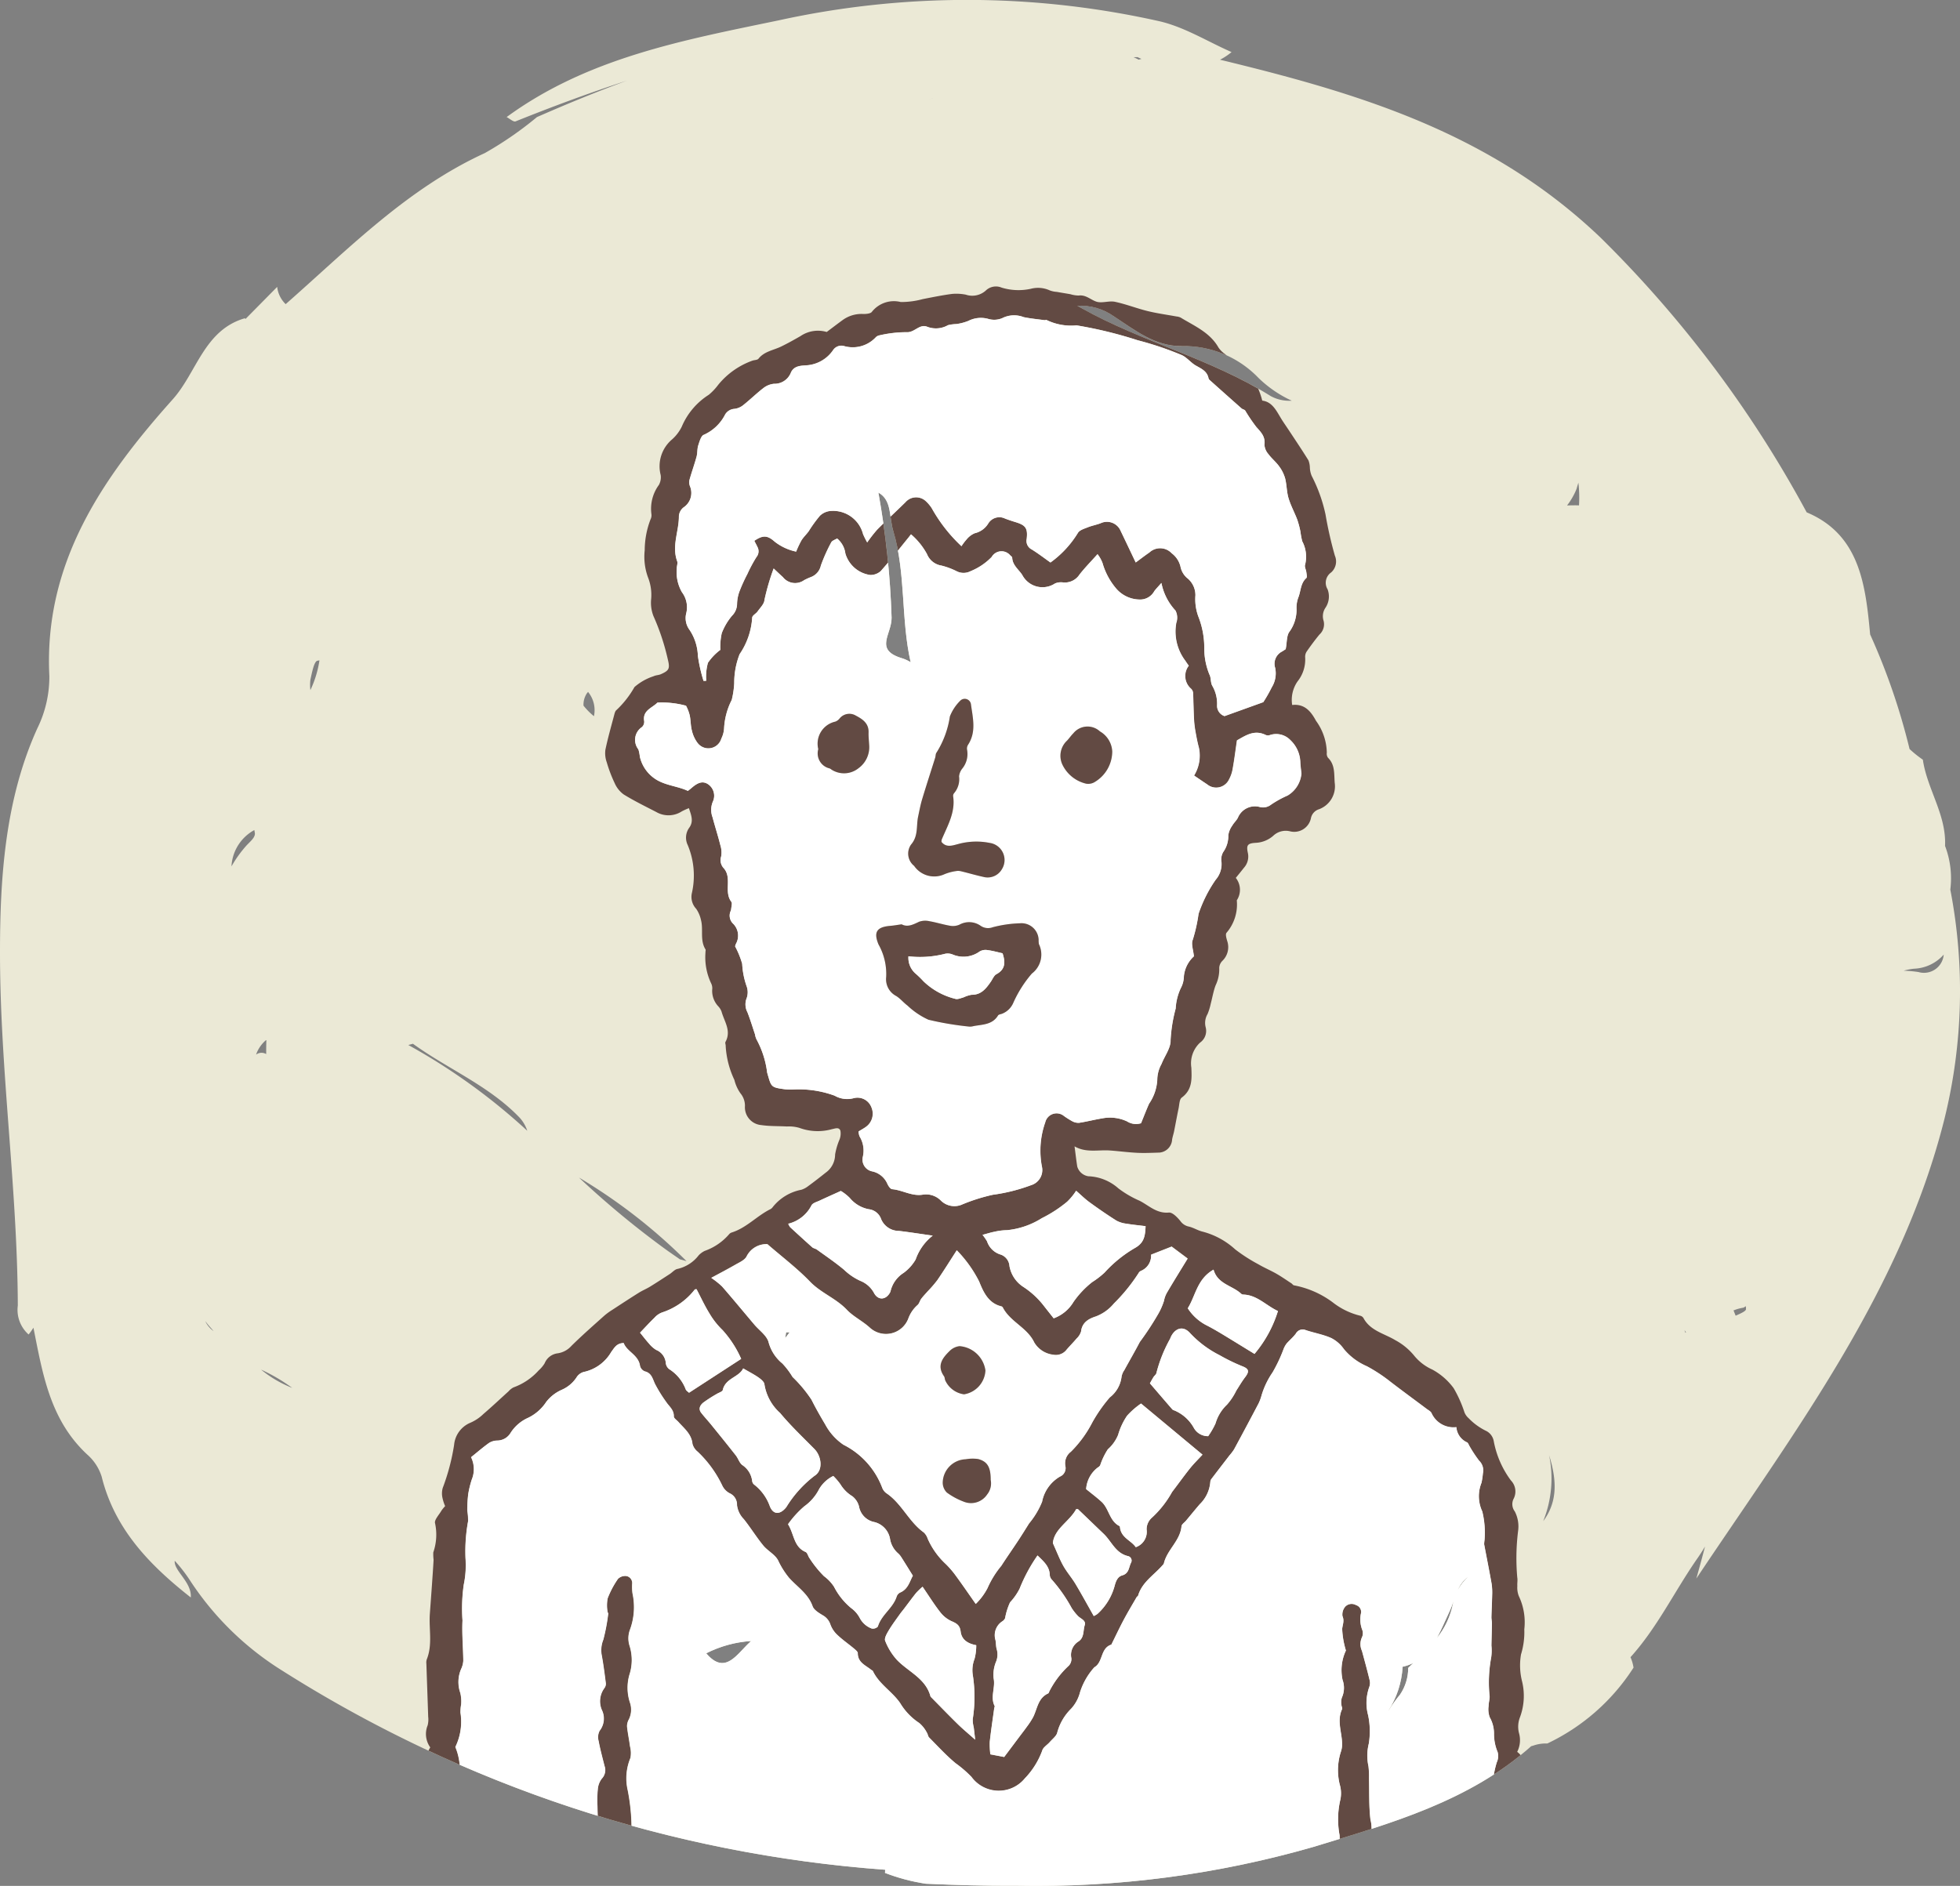 <svg xmlns="http://www.w3.org/2000/svg" xmlns:xlink="http://www.w3.org/1999/xlink" width="157.777" height="151.838" viewBox="0 0 157.777 151.838">
  <rect x="0" y="0" width="157.777" height="151.838" fill="#808080" stroke="none"/>
  <defs>
    <clipPath id="clip-path">
      <path id="合体_3" data-name="合体 3" d="M-553.343-4859.933a15.636,15.636,0,0,1-3.288-.872c.007-.088.012-.173.014-.255a104.984,104.984,0,0,1-48.513-16.017,24.033,24.033,0,0,1-7.386-7.184,12.2,12.2,0,0,0-1.29-1.676c-.092.8,1.39,1.721,1.291,2.955-3.284-2.583-6.122-5.479-7.173-9.728a3.917,3.917,0,0,0-1.16-1.777c-3.015-2.8-3.595-6.536-4.333-10.213a5.246,5.246,0,0,1-.388.546,2.647,2.647,0,0,1-.869-2.333c-.035-9.514-1.44-18.992-1.434-28.444,0-5.938.394-12.3,3.02-18.055a9.388,9.388,0,0,0,.953-4.175c-.457-9.134,4.289-15.972,9.932-22.284,1.938-2.167,2.525-5.579,5.809-6.529l.047.061q1.277-1.291,2.552-2.586a2.276,2.276,0,0,0,.683,1.39c5.046-4.436,9.763-9.288,16.027-12.16a28.556,28.556,0,0,0,4.2-2.9c2.394-1.054,4.805-2.04,7.24-2.934-3.019.985-6,2.09-8.959,3.279-.166.068-.478-.223-.721-.347,6.532-4.775,14.206-6.189,21.909-7.788a70.688,70.688,0,0,1,30.641.074c2.018.465,3.872,1.635,5.8,2.48l-.011.017a5.026,5.026,0,0,1-.913.6c11.1,2.69,21.749,5.83,30.653,14.342a93.082,93.082,0,0,1,16.573,22.1c4.3,1.8,4.74,5.9,5.109,9.831a52.31,52.31,0,0,1,3.173,9.225,9.309,9.309,0,0,0,1.069.857c.347,2.379,1.907,4.444,1.787,6.942a7.312,7.312,0,0,1,.424,3.518,42.99,42.99,0,0,1-.467,18.443c-3.5,13.977-12.155,25.305-19.978,37.025q.365-1.288.7-2.579-.327.552-.7,1.078c-1.788,2.595-3.17,5.476-5.3,7.833a3.393,3.393,0,0,1,.245.84,16.78,16.78,0,0,1-6.941,6.109,3.02,3.02,0,0,0-1.133.171l-.166.046c-5.017,4.468-11.348,6.216-17.538,8.111a80.73,80.73,0,0,1-23.864,3.124C-548.451-4859.757-550.9-4859.824-553.343-4859.933Zm38.379-17.467a7.266,7.266,0,0,1-1.17,3.57l.114-.151a9.367,9.367,0,0,1,.838-1.165,3.81,3.81,0,0,0,.668-2.163q.2-.2.408-.394a3.7,3.7,0,0,1-.858.3Zm-53.1-1.42c.2-.212.4-.424.6-.606l.049-.048a9.337,9.337,0,0,0-3.607.989C-569.77-4877.008-568.918-4877.914-568.065-4878.82Zm56.861-3c-.332.7-.631,1.429-1,2.1a6.392,6.392,0,0,0,1.29-2.757c.013-.067.027-.134.043-.2A8.662,8.662,0,0,1-511.2-4881.821Zm.693-1.781a4.206,4.206,0,0,1,.818-1.041A2.47,2.47,0,0,0-510.512-4883.6Zm6.868-5.527c1.055-1.431,1.179-3.046.472-5.3A9.2,9.2,0,0,1-503.644-4889.129Zm-100.705-10.726a14.35,14.35,0,0,0-2.511-1.473A9.213,9.213,0,0,0-604.349-4899.855Zm39.688-4.018q.174-.236.352-.458h-.285C-564.613-4904.181-564.636-4904.028-564.662-4903.873Zm72.462-.421.045-.045-.124-.172Zm-118.482-.134q-.123-.147-.248-.288-.237-.267-.427-.524A2.085,2.085,0,0,0-610.682-4904.428Zm122.526-1.242c.422-.186.84-.371.83-.53,0-.08-.008-.158-.01-.235q-.093.063-.194.121a3.591,3.591,0,0,0-.8.222Q-488.24-4905.881-488.156-4905.669Zm-84.456-4.392a44.4,44.4,0,0,0-8.658-6.728,72.419,72.419,0,0,0,7.114,5.878c.332.233.671.467,1.012.705Q-572.877-4910.137-572.612-4910.061Zm-22.393-17.4a49.425,49.425,0,0,1,9.576,6.906,2.957,2.957,0,0,0-.613-1.053c-2.463-2.573-5.764-3.911-8.592-5.953Q-594.813-4927.511-595-4927.464Zm-12.253.771a.734.734,0,0,1,.812-.041q-.006-.56.014-1.128l-.066.035A2.692,2.692,0,0,0-607.257-4926.693Zm133.839-6.639a1.594,1.594,0,0,0,2.01-1.41,3.353,3.353,0,0,1-2.391,1.135,5.291,5.291,0,0,0-.835.16A10.063,10.063,0,0,1-473.418-4933.333Zm-135.82-8.518a9.744,9.744,0,0,1,1.182-1.651c.291-.327.766-.679.694-1.053q-.021-.109-.038-.217A3.534,3.534,0,0,0-609.238-4941.851Zm29.175-12.085a2.312,2.312,0,0,0-.475-1.958q-.048.062-.1.125a1.643,1.643,0,0,0-.264.983A5.521,5.521,0,0,0-580.063-4953.936Zm-22.259-4.468c-.274.048-.443.986-.566,1.532a3.519,3.519,0,0,0,0,.833,8.511,8.511,0,0,0,.7-2.214l.029-.182Zm46.218-3.444c.01,1.322-1.405,2.554.8,3.232a3.039,3.039,0,0,1,.738.333c-.794-3.448-.38-7.182-1.4-10.557-.348-1.153-.095-2.493-1.2-3.1A68.823,68.823,0,0,1-556.1-4961.848Zm55.15-10.414a5.523,5.523,0,0,1-.775,1.357c.331-.009.66-.018.963-.005a10.8,10.8,0,0,0-.048-1.824Q-500.889-4972.5-500.954-4972.262Zm-39.839-14.521c4.8,2.694,10.385,4.057,15.216,7.076a3.1,3.1,0,0,0,1.686.367,9.554,9.554,0,0,1-2.677-1.833,8.333,8.333,0,0,0-6.189-2.563c-2.141.025-3.751-1.28-5.461-2.4a4.617,4.617,0,0,0-2.93-.841Q-540.972-4986.884-540.793-4986.783Zm-12.47-16.713c.164-.069.326-.136.487-.2l-.01,0Zm17.04-3.3.234-.062q-.16-.067-.316-.142l-.323.006C-536.5-5006.94-536.365-5006.873-536.223-5006.8Z" transform="translate(627.872 5011.596)" fill="#ebe9d6"/>
    </clipPath>
  </defs>
  <g id="voice_obj01" transform="translate(0)">
    <path id="合体_1" data-name="合体 1" d="M-553.343-4859.933a15.636,15.636,0,0,1-3.288-.872c.007-.088.012-.173.014-.255a104.984,104.984,0,0,1-48.513-16.017,24.033,24.033,0,0,1-7.386-7.184,12.2,12.2,0,0,0-1.29-1.676c-.092.8,1.39,1.721,1.291,2.955-3.284-2.583-6.122-5.479-7.173-9.728a3.917,3.917,0,0,0-1.16-1.777c-3.015-2.8-3.595-6.536-4.333-10.213a5.246,5.246,0,0,1-.388.546,2.647,2.647,0,0,1-.869-2.333c-.035-9.514-1.44-18.992-1.434-28.444,0-5.938.394-12.3,3.02-18.055a9.388,9.388,0,0,0,.953-4.175c-.457-9.134,4.289-15.972,9.932-22.284,1.938-2.167,2.525-5.579,5.809-6.529l.047.061q1.277-1.291,2.552-2.586a2.276,2.276,0,0,0,.683,1.39c5.046-4.436,9.763-9.288,16.027-12.16a28.556,28.556,0,0,0,4.2-2.9c2.394-1.054,4.805-2.04,7.24-2.934-3.019.985-6,2.09-8.959,3.279-.166.068-.478-.223-.721-.347,6.532-4.775,14.206-6.189,21.909-7.788a70.688,70.688,0,0,1,30.641.074c2.018.465,3.872,1.635,5.8,2.48l-.011.017a5.026,5.026,0,0,1-.913.6c11.1,2.69,21.749,5.83,30.653,14.342a93.082,93.082,0,0,1,16.573,22.1c4.3,1.8,4.74,5.9,5.109,9.831a52.31,52.31,0,0,1,3.173,9.225,9.309,9.309,0,0,0,1.069.857c.347,2.379,1.907,4.444,1.787,6.942a7.312,7.312,0,0,1,.424,3.518,42.99,42.99,0,0,1-.467,18.443c-3.5,13.977-12.155,25.305-19.978,37.025q.365-1.288.7-2.579-.327.552-.7,1.078c-1.788,2.595-3.17,5.476-5.3,7.833a3.393,3.393,0,0,1,.245.84,16.78,16.78,0,0,1-6.941,6.109,3.02,3.02,0,0,0-1.133.171l-.166.046c-5.017,4.468-11.348,6.216-17.538,8.111a80.73,80.73,0,0,1-23.864,3.124C-548.451-4859.757-550.9-4859.824-553.343-4859.933Zm38.379-17.467a7.266,7.266,0,0,1-1.17,3.57l.114-.151a9.367,9.367,0,0,1,.838-1.165,3.81,3.81,0,0,0,.668-2.163q.2-.2.408-.394a3.7,3.7,0,0,1-.858.3Zm-53.1-1.42c.2-.212.4-.424.6-.606l.049-.048a9.337,9.337,0,0,0-3.607.989C-569.77-4877.008-568.918-4877.914-568.065-4878.82Zm56.861-3c-.332.7-.631,1.429-1,2.1a6.392,6.392,0,0,0,1.29-2.757c.013-.067.027-.134.043-.2A8.662,8.662,0,0,1-511.2-4881.821Zm.693-1.781a4.206,4.206,0,0,1,.818-1.041A2.47,2.47,0,0,0-510.512-4883.6Zm6.868-5.527c1.055-1.431,1.179-3.046.472-5.3A9.2,9.2,0,0,1-503.644-4889.129Zm-100.705-10.726a14.35,14.35,0,0,0-2.511-1.473A9.213,9.213,0,0,0-604.349-4899.855Zm39.688-4.018q.174-.236.352-.458h-.285C-564.613-4904.181-564.636-4904.028-564.662-4903.873Zm72.462-.421.045-.045-.124-.172Zm-118.482-.134q-.123-.147-.248-.288-.237-.267-.427-.524A2.085,2.085,0,0,0-610.682-4904.428Zm122.526-1.242c.422-.186.84-.371.83-.53,0-.08-.008-.158-.01-.235q-.093.063-.194.121a3.591,3.591,0,0,0-.8.222Q-488.24-4905.881-488.156-4905.669Zm-84.456-4.392a44.4,44.4,0,0,0-8.658-6.728,72.419,72.419,0,0,0,7.114,5.878c.332.233.671.467,1.012.705Q-572.877-4910.137-572.612-4910.061Zm-22.393-17.4a49.425,49.425,0,0,1,9.576,6.906,2.957,2.957,0,0,0-.613-1.053c-2.463-2.573-5.764-3.911-8.592-5.953Q-594.813-4927.511-595-4927.464Zm-12.253.771a.734.734,0,0,1,.812-.041q-.006-.56.014-1.128l-.066.035A2.692,2.692,0,0,0-607.257-4926.693Zm133.839-6.639a1.594,1.594,0,0,0,2.01-1.41,3.353,3.353,0,0,1-2.391,1.135,5.291,5.291,0,0,0-.835.16A10.063,10.063,0,0,1-473.418-4933.333Zm-135.82-8.518a9.744,9.744,0,0,1,1.182-1.651c.291-.327.766-.679.694-1.053q-.021-.109-.038-.217A3.534,3.534,0,0,0-609.238-4941.851Zm29.175-12.085a2.312,2.312,0,0,0-.475-1.958q-.048.062-.1.125a1.643,1.643,0,0,0-.264.983A5.521,5.521,0,0,0-580.063-4953.936Zm-22.259-4.468c-.274.048-.443.986-.566,1.532a3.519,3.519,0,0,0,0,.833,8.511,8.511,0,0,0,.7-2.214l.029-.182Zm46.218-3.444c.01,1.322-1.405,2.554.8,3.232a3.039,3.039,0,0,1,.738.333c-.794-3.448-.38-7.182-1.4-10.557-.348-1.153-.095-2.493-1.2-3.1A68.823,68.823,0,0,1-556.1-4961.848Zm55.15-10.414a5.523,5.523,0,0,1-.775,1.357c.331-.009.66-.018.963-.005a10.8,10.8,0,0,0-.048-1.824Q-500.889-4972.5-500.954-4972.262Zm-39.839-14.521c4.8,2.694,10.385,4.057,15.216,7.076a3.1,3.1,0,0,0,1.686.367,9.554,9.554,0,0,1-2.677-1.833,8.333,8.333,0,0,0-6.189-2.563c-2.141.025-3.751-1.28-5.461-2.4a4.617,4.617,0,0,0-2.93-.841Q-540.972-4986.884-540.793-4986.783Zm-12.47-16.713c.164-.069.326-.136.487-.2l-.01,0Zm17.04-3.3.234-.062q-.16-.067-.316-.142l-.323.006C-536.5-5006.94-536.365-5006.873-536.223-5006.8Z" transform="translate(627.872 5011.596)" fill="#ebe9d6"/>
    <g id="マスクグループ_9" data-name="マスクグループ 9" clip-path="url(#clip-path)">
      <g id="グループ_105" data-name="グループ 105" transform="translate(-271.747 -26.688)">
        <path id="パス_1025" data-name="パス 1025" d="M326.411,236.882a.944.944,0,0,1,0-.587,17.426,17.426,0,0,0,.128-3.938,1.245,1.245,0,0,0-.246-.8c-.567-.532-.393-1.153-.314-1.766a3.285,3.285,0,0,1,.227-.828,6.213,6.213,0,0,0,.2-3.389,4.661,4.661,0,0,1-.013-.757q.015-.979.039-1.958a3.321,3.321,0,0,1,.049-.75c.389-1.485.514-2.734-.368-3.952a2.039,2.039,0,0,0,.375-1.918,1.217,1.217,0,0,1,.132-.74,1.57,1.57,0,0,0-.11-1.636.878.878,0,0,1,.127-1.233,1.151,1.151,0,0,0,.269-1.352,1.394,1.394,0,0,1-.012-1.159,2.219,2.219,0,0,0,.089-1.435,1.866,1.866,0,0,1,.074-.653,7.3,7.3,0,0,0,.121-1.255,16.126,16.126,0,0,0-.31-2.812,4.252,4.252,0,0,1,.224-2.578,2.153,2.153,0,0,0-.035-.933c-.07-.539-.186-1.072-.241-1.612a1.148,1.148,0,0,1,.153-.564,1.773,1.773,0,0,0,.086-1.336,3.8,3.8,0,0,1-.044-2.257,3.832,3.832,0,0,0,0-2.357,1.983,1.983,0,0,1,.034-1.241,5.25,5.25,0,0,0,.211-2.956,4.181,4.181,0,0,1-.026-.762.574.574,0,0,0-.477-.628.834.834,0,0,0-.671.234,7.317,7.317,0,0,0-.832,1.57,3.1,3.1,0,0,0-.008,1.073c0,.054.063.111.055.16a15.349,15.349,0,0,1-.395,2.094,2.262,2.262,0,0,0-.144,1.157c.144.784.248,1.575.348,2.365a.586.586,0,0,1-.13.393,1.781,1.781,0,0,0-.2,1.722,1.587,1.587,0,0,1-.171,1.695,1.119,1.119,0,0,0-.081.821c.124.672.308,1.334.472,2a.991.991,0,0,1-.211,1.028,1.6,1.6,0,0,0-.326.854,8.957,8.957,0,0,0-.03,1.361c.028,1.112.072,2.223.108,3.335a.491.491,0,0,1-.017.252c-.609.975-.146,2.03-.21,3.042a4.174,4.174,0,0,1-.335,2.153.458.458,0,0,0-.064.248c.042,1.329-.271,2.663.216,3.986a3.265,3.265,0,0,1-.244,2.39,1.475,1.475,0,0,0,0,1.471,2.967,2.967,0,0,1,.251,1.908c-.055.856-.534,1.639-.39,2.531.149.921-.082,1.889.35,2.782a1.366,1.366,0,0,1,.018.587,2.759,2.759,0,0,0-.039.512,11.777,11.777,0,0,1-.2,4.232.929.929,0,0,0-.01.508,9.383,9.383,0,0,1,.418,2.856,2.544,2.544,0,0,0,.3.794H326.4a1.025,1.025,0,0,1,.03-.15A1.967,1.967,0,0,0,326.411,236.882Z" transform="translate(-4.602 -33.164)" fill="#624a43"/>
        <path id="パス_1026" data-name="パス 1026" d="M405.6,237.76a2.1,2.1,0,0,1,.07-1.97c.146-.268,0-.727-.086-1.078a1.189,1.189,0,0,1,.069-.983,2.322,2.322,0,0,0,.2-.822c.049-.337.064-.678.1-1.017.011-.114.083-.251.042-.337-.375-.786-.02-1.632-.214-2.431a1.553,1.553,0,0,1-.051-.6,29.826,29.826,0,0,0-.014-4.18c.021-1.088,0-2.175-.008-3.263a.858.858,0,0,1,.027-.341,2.318,2.318,0,0,0,.033-2,.9.9,0,0,1-.022-.509,11.611,11.611,0,0,0,.117-3.332c-.039-.424-.136-.843-.194-1.266a4.2,4.2,0,0,1-.043-.668,9.051,9.051,0,0,1,.251-2.779c.1-.29-.158-.7-.281-1.164a2.731,2.731,0,0,0,.217-1.948c-.13-1.1-.086-2.23-.117-3.346a6.653,6.653,0,0,0-.042-.946,3.988,3.988,0,0,1,.028-1.827,6.218,6.218,0,0,0-.057-2.284,3.8,3.8,0,0,1,.092-2.265.947.947,0,0,0,.022-.592c-.186-.776-.4-1.546-.608-2.317a1.3,1.3,0,0,1-.01-1.076.787.787,0,0,0,.046-.583,2.327,2.327,0,0,1-.122-1.342.568.568,0,0,0-.39-.687.71.71,0,0,0-.875.127.974.974,0,0,0-.221.758c.168.387.011.678-.023,1.028a6.931,6.931,0,0,0,.3,1.742,3.723,3.723,0,0,0-.269,2.366,1.9,1.9,0,0,1-.057,1.428,1.274,1.274,0,0,0-.033.593c0,.114.09.25.05.336-.461.986.043,1.967,0,2.948a1.91,1.91,0,0,1-.1.494,4.819,4.819,0,0,0-.088,2.623,2.475,2.475,0,0,1,.04,1.263,6.911,6.911,0,0,0-.053,2.815c.017.248,0,.5.011.748.039,1,.06,1.993.141,2.986.023.281.192.556-.03.811a1.845,1.845,0,0,0-.25,1.879,2.616,2.616,0,0,1-.027,2.005,1.665,1.665,0,0,0-.089.849c.113,1.019.224,2.042.41,3.049a2.706,2.706,0,0,1-.308,2.055,1.37,1.37,0,0,0-.161,1.312,1.439,1.439,0,0,1,.033,1.088,1.067,1.067,0,0,0-.078.421,16.491,16.491,0,0,1,.129,1.876c-.033.62-.266,1.229-.308,1.849a1.838,1.838,0,0,0,.271,1.05.8.8,0,0,1,.03.948,1.78,1.78,0,0,0,.066,2.1.835.835,0,0,1,.078.877,2.219,2.219,0,0,0,.111,2.145,1.465,1.465,0,0,1,.09,1.332,2.978,2.978,0,0,0-.105,1.866h2.459A3.5,3.5,0,0,0,405.6,237.76Z" transform="translate(-23.751 -33.887)" fill="#624a43"/>
        <path id="パス_1027" data-name="パス 1027" d="M396.343,202.835c.089-.15.023-.391.033-.59a1.438,1.438,0,0,1,.047-.5,1.92,1.92,0,0,0-.136-1.813,1.488,1.488,0,0,1-.093-.719c.02-.624.077-1.247.1-1.87.008-.169-.1-.367-.045-.506a1.864,1.864,0,0,0-.112-1.956c-.069-.1,0-.282-.025-.422-.049-.307-.129-.609-.167-.918a1.753,1.753,0,0,1-.021-.807,9.737,9.737,0,0,0,.191-2.547.731.731,0,0,0-.123-.406,1.259,1.259,0,0,1-.08-1.144,2.46,2.46,0,0,0-.026-1c-.015-.167-.143-.343-.112-.492a7.275,7.275,0,0,0-.22-2.972.974.974,0,0,1,.045-.573,1.26,1.26,0,0,0-.252-1.576.734.734,0,0,1-.154-.937,2.188,2.188,0,0,0,.106-1.423c-.24-1.26-.459-2.528-.573-3.8-.061-.687.022-1.373-.39-1.814.089-.568.33-1.081.186-1.438a2.241,2.241,0,0,1-.02-1.479,4.136,4.136,0,0,0,0-1.111c-.01-.2-.127-.419-.072-.59a1.558,1.558,0,0,0-.552-1.7,2.075,2.075,0,0,0,.144-1.517,2.087,2.087,0,0,1,.077-1.26,4.937,4.937,0,0,0,.179-2.869,5.225,5.225,0,0,1-.092-2.2,6.121,6.121,0,0,0,.265-2.018,4.915,4.915,0,0,0-.44-2.674,1.869,1.869,0,0,1-.121-.816c-.017-.226.034-.462-.005-.681a17.61,17.61,0,0,1,.068-3.759,2.632,2.632,0,0,0-.27-1.566.96.96,0,0,1-.076-1.047,1.275,1.275,0,0,0-.232-1.442,7.628,7.628,0,0,1-1.388-3.191,1.146,1.146,0,0,0-.567-.779,4.955,4.955,0,0,1-1.451-1.044,1.23,1.23,0,0,1-.336-.474,9.913,9.913,0,0,0-.868-1.941,5.2,5.2,0,0,0-1.718-1.5,3.978,3.978,0,0,1-1.468-1.128,5.025,5.025,0,0,0-1.518-1.242c-.882-.533-2-.751-2.55-1.765a.42.42,0,0,0-.268-.2,5.811,5.811,0,0,1-2.224-1.085,7.569,7.569,0,0,0-3.1-1.36c-.07,0-.132-.1-.2-.152-.407-.265-.806-.546-1.228-.787-.471-.269-.975-.48-1.443-.755a13.35,13.35,0,0,1-1.867-1.2,6.232,6.232,0,0,0-2.626-1.431c-.385-.089-.736-.327-1.122-.411a1.1,1.1,0,0,1-.672-.449c-.241-.293-.631-.7-.919-.677-.991.094-1.611-.571-2.367-.953a8.191,8.191,0,0,1-1.7-.993,3.843,3.843,0,0,0-2.412-.975,1.1,1.1,0,0,1-.9-.788c-.078-.495-.134-.993-.217-1.62.937.542,1.917.26,2.873.334.086.007.172.012.258.02.653.058,1.305.138,1.958.168.541.025,1.084,0,1.626-.017a1.112,1.112,0,0,0,1.139-1.053c.036-.223.113-.44.158-.662.124-.615.233-1.232.363-1.845.064-.3.061-.728.256-.872.859-.64.809-1.488.772-2.407a2.276,2.276,0,0,1,.706-2.023,1.149,1.149,0,0,0,.447-1.23,1.406,1.406,0,0,1,.152-1.067,4.667,4.667,0,0,0,.253-.819c.132-.5.215-1.009.393-1.487a2.967,2.967,0,0,0,.293-1.413.861.861,0,0,1,.265-.573,1.533,1.533,0,0,0,.377-1.59c-.06-.213-.157-.524-.058-.656a3.5,3.5,0,0,0,.83-2.618,1.539,1.539,0,0,0-.08-1.805c.224-.277.442-.541.652-.811a1.351,1.351,0,0,0,.319-1.2c-.137-.631-.02-.77.625-.812a2.293,2.293,0,0,0,1.414-.564,1.459,1.459,0,0,1,1.336-.368,1.373,1.373,0,0,0,1.706-1.072.948.948,0,0,1,.647-.7,1.968,1.968,0,0,0,1.264-2.124c-.06-.706.042-1.452-.544-2.024a.565.565,0,0,1-.092-.408,4.5,4.5,0,0,0-.872-2.565c-.412-.771-.931-1.385-1.917-1.272a2.607,2.607,0,0,1,.434-1.9,2.823,2.823,0,0,0,.612-1.935.765.765,0,0,1,.13-.481c.323-.465.66-.921,1.02-1.357a1.113,1.113,0,0,0,.335-1.1,1.215,1.215,0,0,1,.146-1.052,1.627,1.627,0,0,0,.172-1.492,1.012,1.012,0,0,1,.287-1.354,1.182,1.182,0,0,0,.3-1.355,31.147,31.147,0,0,1-.753-3.32,12.443,12.443,0,0,0-1.112-3.1,1.906,1.906,0,0,1-.146-.662,1.785,1.785,0,0,0-.113-.585c-.481-.778-.992-1.539-1.495-2.3-.184-.28-.374-.556-.56-.837-.466-.7-.772-1.569-1.666-1.676a6.255,6.255,0,0,0-.58-1.48,12.969,12.969,0,0,0-1.535-1.6c-.264-.252-.6-.432-.881-.665a2.077,2.077,0,0,1-.526-.526c-.692-1.222-1.936-1.734-3.049-2.415a.967.967,0,0,0-.331-.088c-.775-.143-1.559-.247-2.323-.435-.886-.218-1.743-.559-2.634-.747-.48-.1-1.048.137-1.5-.014-.468-.158-.842-.565-1.417-.49a2.4,2.4,0,0,1-.671-.108c-.363-.062-.728-.121-1.091-.186a1.939,1.939,0,0,1-.576-.123,2.26,2.26,0,0,0-1.507-.128,4.637,4.637,0,0,1-2.357-.092,1.177,1.177,0,0,0-1.29.249,1.632,1.632,0,0,1-1.6.316,3.975,3.975,0,0,0-1.1-.059c-.791.105-1.576.265-2.359.418a6.561,6.561,0,0,1-1.772.235,2.261,2.261,0,0,0-2.322.786c-.1.15-.459.181-.7.177a2.583,2.583,0,0,0-1.626.468c-.436.315-.862.644-1.313.981a2.5,2.5,0,0,0-2.111.332c-.521.3-1.043.593-1.582.852-.615.293-1.332.38-1.8.968-.086.108-.314.1-.474.152a6.265,6.265,0,0,0-2.768,1.952,4.724,4.724,0,0,1-.756.8,5.636,5.636,0,0,0-2.18,2.574,3.349,3.349,0,0,1-.767,1.01,2.829,2.829,0,0,0-.928,2.876,1.269,1.269,0,0,1-.145.8,3.245,3.245,0,0,0-.6,2.345.721.721,0,0,1-.069.421,6.983,6.983,0,0,0-.471,2.493,4.836,4.836,0,0,0,.265,2.183,3.827,3.827,0,0,1,.252,1.765,2.94,2.94,0,0,0,.185,1.345,18.429,18.429,0,0,1,1.157,3.487c.182.737.12.9-.563,1.2-.183.078-.4.073-.578.161a4.386,4.386,0,0,0-1.542.872,7.8,7.8,0,0,1-1.441,1.844c-.12.086-.164.3-.207.463-.242.912-.5,1.82-.693,2.744a2.147,2.147,0,0,0,.11,1.007,11.161,11.161,0,0,0,.638,1.679,2.222,2.222,0,0,0,.725.909c.845.521,1.741.959,2.625,1.415a1.964,1.964,0,0,0,2.052-.052,5.352,5.352,0,0,1,.572-.259c.193.573.4,1.069.021,1.584a1.362,1.362,0,0,0-.117,1.382,6.365,6.365,0,0,1,.338,3.864,1.4,1.4,0,0,0,.347,1.276,2.561,2.561,0,0,1,.387.911c.2.767-.1,1.614.358,2.349.037.06-.008.168,0,.254a4.912,4.912,0,0,0,.464,2.5.9.9,0,0,1,.077.5,1.827,1.827,0,0,0,.493,1.338,1.212,1.212,0,0,1,.264.433c.221.792.8,1.539.313,2.429-.046.084.027.227.017.34a7.316,7.316,0,0,0,.7,2.719,3.152,3.152,0,0,0,.491,1.083,1.571,1.571,0,0,1,.36,1.013,1.438,1.438,0,0,0,1.324,1.542c.675.1,1.366.072,2.049.112a3,3,0,0,1,1.015.114,4.265,4.265,0,0,0,2.622.1c.255-.047.558-.187.674.127a1.325,1.325,0,0,1-.073.712,5.43,5.43,0,0,0-.354,1.2,1.8,1.8,0,0,1-.759,1.466c-.471.376-.947.746-1.432,1.1a1.728,1.728,0,0,1-.521.274,3.873,3.873,0,0,0-2.333,1.427.534.534,0,0,1-.2.155c-1.071.544-1.9,1.49-3.075,1.859a.449.449,0,0,0-.213.142,4.628,4.628,0,0,1-1.964,1.341,1.722,1.722,0,0,0-.483.353,2.984,2.984,0,0,1-1.689,1.094c-.228.03-.426.276-.643.416-.526.342-1.05.687-1.585,1.015-.29.177-.609.308-.9.488-.721.452-1.434.919-2.146,1.385a5.115,5.115,0,0,0-.627.456c-.9.806-1.805,1.6-2.662,2.446a1.832,1.832,0,0,1-1.1.592,1.3,1.3,0,0,0-1.048.8,2.49,2.49,0,0,1-.477.571,5.019,5.019,0,0,1-2.032,1.374,1.349,1.349,0,0,0-.4.318c-.675.609-1.335,1.235-2.025,1.825a3.482,3.482,0,0,1-1.057.706,2.143,2.143,0,0,0-1.3,1.784,17.193,17.193,0,0,1-.916,3.464,1.642,1.642,0,0,0-.013.827,3.436,3.436,0,0,0,.208.635,2.888,2.888,0,0,0-.295.36c-.194.341-.6.758-.515,1.025a4.368,4.368,0,0,1-.143,2.337,3.75,3.75,0,0,0,.023.6c-.035.656-.083,1.311-.128,1.966-.056.8-.116,1.594-.173,2.39-.086,1.223.233,2.474-.252,3.671a.863.863,0,0,0-.027.341c.048,1.423.1,2.846.146,4.269a1.926,1.926,0,0,1-.042.685,1.848,1.848,0,0,0,.208,1.779,4.282,4.282,0,0,0-.395.9,3.116,3.116,0,0,0-.09,1.426c.285.887.228,1.808.424,2.7a1.847,1.847,0,0,1-.043.762,2.758,2.758,0,0,0,.058,1.687,1.156,1.156,0,0,1-.274,1.338,1.476,1.476,0,0,0-.308,1.02,11.106,11.106,0,0,0,.332,1.592,1.23,1.23,0,0,1,.046.493,11.5,11.5,0,0,1-.5,1.907,1.7,1.7,0,0,0,.282,2.12,5.811,5.811,0,0,0-.411,1.205,32.7,32.7,0,0,0-.211,3.419c0,.669.268,1.331-.191,1.964-.092.127-.023.393.011.588a24.689,24.689,0,0,1-.1,4.957,1.277,1.277,0,0,1-.161.487,1.6,1.6,0,0,0,.022,1.5c.446.839.079,1.76.3,2.62.029.113-.1.262-.14.4a3.885,3.885,0,0,0-.253,2.268c.189.683.375,1.367.543,1.98-.083.341-.172.673-.256,1h2.458c-.055-.1-.111-.209-.181-.358a5.22,5.22,0,0,0-.363-.583c.023-.565.043-1.066.067-1.568a.786.786,0,0,1,.047-.337,2.268,2.268,0,0,0-.033-2.152c-.046-.1-.114-.261-.07-.327.38-.576.171-1.228.255-1.839.039-.279.02-.567.03-.85a1.85,1.85,0,0,1,.046-.68,8.115,8.115,0,0,0,.324-2.969,13.424,13.424,0,0,1-.077-1.78c.258-1.1-.232-2.159-.014-3.232.05-.248.123-.491.183-.737a1.906,1.906,0,0,0,.164-.742,19.649,19.649,0,0,1,.007-2.81,1.512,1.512,0,0,0-.014-.343,2.051,2.051,0,0,1,.184-1.444,7.935,7.935,0,0,0,.4-2.442c.029-.824.048-1.642.116-2.467a6.169,6.169,0,0,0-.344-2.018,1.79,1.79,0,0,1,.152-1.368,3.009,3.009,0,0,0,.186-2.318c-.055-.156-.153-.349-.107-.48a10.9,10.9,0,0,0,.254-3.157,4.818,4.818,0,0,0-.34-1.354,4.656,4.656,0,0,0,.412-2.762,3.472,3.472,0,0,1,.056-.674,2.941,2.941,0,0,0-.07-.921,2.645,2.645,0,0,1,.067-1.922,1.824,1.824,0,0,0,.174-.66c-.011-1.083-.117-2.168-.064-3.247a13.562,13.562,0,0,1,.1-2.875,7.635,7.635,0,0,0,.142-2.136,13.468,13.468,0,0,1,.21-2.988,5.045,5.045,0,0,0-.064-.843,10.409,10.409,0,0,1,.075-1.349,8.2,8.2,0,0,1,.283-1.154,2.2,2.2,0,0,0-.055-1.8c.535-.43.977-.814,1.453-1.152a1.3,1.3,0,0,1,.637-.185,1.261,1.261,0,0,0,1.081-.607,3.219,3.219,0,0,1,1.41-1.221,3.624,3.624,0,0,0,1.465-1.282,3.2,3.2,0,0,1,1.261-.981,2.74,2.74,0,0,0,1.166-.973.991.991,0,0,1,.578-.454,3.37,3.37,0,0,0,2.23-1.616c.242-.318.414-.7,1-.718.258.7,1.191.952,1.316,1.847a.635.635,0,0,0,.378.433c.546.134.625.568.815.988a11.416,11.416,0,0,0,.9,1.461c.243.373.645.646.628,1.18-.005.145.237.3.368.446.468.528,1.053.969,1.133,1.766a1.21,1.21,0,0,0,.419.631,9.182,9.182,0,0,1,1.986,2.74,1.358,1.358,0,0,0,.579.6,1,1,0,0,1,.6.955,1.946,1.946,0,0,0,.549,1.135c.546.686,1.008,1.439,1.562,2.118.355.435.94.718,1.192,1.191a6.671,6.671,0,0,0,.888,1.415c.653.731,1.538,1.278,1.894,2.286.106.3.5.534.806.721a1.329,1.329,0,0,1,.632.762,2.161,2.161,0,0,0,.559.83c.412.39.884.716,1.32,1.081.13.109.323.258.322.389,0,.749.621.965,1.071,1.33.044.036.12.052.141.1.5,1.062,1.559,1.651,2.2,2.588a4.979,4.979,0,0,0,1.534,1.6,2.532,2.532,0,0,1,.615.779c.08.115.086.292.18.387.7.7,1.369,1.44,2.128,2.07a9.425,9.425,0,0,1,1.279,1.1,2.719,2.719,0,0,0,4.3.12,6.4,6.4,0,0,0,1.4-2.236c.068-.265.406-.455.609-.69.217-.252.551-.493.606-.782a4.2,4.2,0,0,1,1.106-1.895,3.1,3.1,0,0,0,.725-1.341,5.455,5.455,0,0,1,1.122-1.97.206.206,0,0,1,.067-.054c.672-.431.448-1.524,1.329-1.8.33-.664.644-1.336.992-1.99.329-.621.692-1.223,1.044-1.833.027-.048.1-.076.117-.124.32-1.092,1.29-1.659,1.977-2.455a.39.39,0,0,0,.1-.14c.256-1.1,1.311-1.814,1.419-2.989.014-.161.238-.3.364-.451.365-.44.724-.884,1.1-1.319a2.812,2.812,0,0,0,.857-1.823.43.43,0,0,1,.1-.234c.48-.631.964-1.258,1.447-1.886a3.8,3.8,0,0,0,.362-.477q1-1.847,1.978-3.707a3.774,3.774,0,0,0,.236-.643,6.542,6.542,0,0,1,.884-1.846,12.117,12.117,0,0,0,.894-1.9,1.816,1.816,0,0,1,.24-.426c.238-.277.528-.512.742-.8a.626.626,0,0,1,.806-.273c.675.224,1.392.346,2.036.632a2.769,2.769,0,0,1,1.025.894,4.942,4.942,0,0,0,1.85,1.379,12.828,12.828,0,0,1,1.926,1.272c.955.732,1.927,1.443,2.891,2.165.137.1.318.193.386.333a1.931,1.931,0,0,0,2,1.132,1.458,1.458,0,0,0,.847,1.22c.106.04.155.227.232.346a10.58,10.58,0,0,0,.75,1.133,1.076,1.076,0,0,1,.308,1.015,6.022,6.022,0,0,1-.114.764,2.885,2.885,0,0,0,.063,2.309,7.179,7.179,0,0,1,.181,2.3,2.815,2.815,0,0,0-.031.342c.2,1.058.411,2.113.6,3.173a4.8,4.8,0,0,1,.046.9c-.011.6-.045,1.192-.06,1.789,0,.168.042.337.039.5-.008.6-.028,1.2-.039,1.792a3.988,3.988,0,0,1-.016.938,10.993,10.993,0,0,0-.13,3.159c0,.255-.08.51-.08.765a1.87,1.87,0,0,0,.089.913,2.658,2.658,0,0,1,.345,1.308,3.768,3.768,0,0,0,.294,1.5,1.2,1.2,0,0,1-.073.824,8.087,8.087,0,0,0-.333,2.878.637.637,0,0,0,.058.337c.458.683.242,1.517.511,2.24a.477.477,0,0,1,.02.333c-.368.718-.068,1.478-.142,2.215a1.475,1.475,0,0,0,.231.8,1.172,1.172,0,0,1,.067,1.221,1.394,1.394,0,0,0,.114,1.386,7.6,7.6,0,0,1,.566,1.6,1.167,1.167,0,0,1-.153.653,1.314,1.314,0,0,0,.159,1.455,1.657,1.657,0,0,1,.312,1.292,18.731,18.731,0,0,0,0,1.968c0,.056.048.124.03.167-.448,1,.177,1.972.06,2.964a4.436,4.436,0,0,0,.1.764,4.661,4.661,0,0,1,.016,1.192,1.542,1.542,0,0,0,.143,1.316.437.437,0,0,1,.1.318c-.243.739.124,1.537-.27,2.28a1.092,1.092,0,0,0,.13.957,1.852,1.852,0,0,1,.318,1.207c.008.424.081.848.083,1.272a2.937,2.937,0,0,1-.137.657,2.882,2.882,0,0,0-.185.827c.072.872.225,1.737.3,2.609a2.193,2.193,0,0,1-.136.911,1.39,1.39,0,0,0,.131,1.215c.013.025.02.054.033.08h2.047C396.125,204.741,395.761,203.815,396.343,202.835Zm-37.971-80.281c.368.318.7.653,1.083.93.7.513,1.424,1.009,2.161,1.475a2.222,2.222,0,0,0,.8.246c.5.084,1,.131,1.547.2-.036.756-.1,1.305-.8,1.722a10.225,10.225,0,0,0-2.5,2.011,6.659,6.659,0,0,1-1,.77,7.443,7.443,0,0,0-1.507,1.6,3.081,3.081,0,0,1-1.592,1.315c-.255-.324-.518-.654-.778-.987a6.738,6.738,0,0,0-1.668-1.545,2.517,2.517,0,0,1-1.113-1.677,1.051,1.051,0,0,0-.694-.919,1.649,1.649,0,0,1-1.11-1.068,3.952,3.952,0,0,0-.365-.522c.378-.1.659-.193.948-.247a4.7,4.7,0,0,1,1.021-.13,6.416,6.416,0,0,0,2.8-.963,10.538,10.538,0,0,0,2.044-1.328A4.872,4.872,0,0,0,358.372,122.554Zm-31.98-54.217a.97.97,0,0,1,.39-.812,1.392,1.392,0,0,0,.506-1.684.889.889,0,0,1-.048-.5c.176-.633.4-1.251.574-1.884.081-.3.044-.628.138-.919.1-.309.23-.778.452-.85a3.542,3.542,0,0,0,1.711-1.632.939.939,0,0,1,.758-.455,1.4,1.4,0,0,0,.7-.3c.558-.443,1.068-.947,1.632-1.381a1.664,1.664,0,0,1,.834-.337,1.414,1.414,0,0,0,1.36-.875c.247-.612.885-.578,1.32-.616a2.81,2.81,0,0,0,2.083-1.215.8.8,0,0,1,.891-.33,2.539,2.539,0,0,0,2.524-.681.546.546,0,0,1,.284-.174,9.693,9.693,0,0,1,2.2-.263c.664.058,1.047-.7,1.692-.433a1.952,1.952,0,0,0,1.66-.131,3.113,3.113,0,0,1,.668-.09,4.078,4.078,0,0,0,.973-.255,2.215,2.215,0,0,1,1.576-.168,1.686,1.686,0,0,0,1.149-.052,2.112,2.112,0,0,1,1.727-.083c.552.115,1.119.167,1.679.244.055.008.133-.036.168-.011a4.5,4.5,0,0,0,2.408.429,34.05,34.05,0,0,1,4.925,1.2,25.929,25.929,0,0,1,3.5,1.175c.436.173.756.619,1.175.859.452.258.922.455,1.029,1.041a.3.3,0,0,0,.1.137q1.277,1.141,2.558,2.277c.084.074.234.089.293.174a13.39,13.39,0,0,0,.9,1.326c.374.418.732.772.646,1.413a1.267,1.267,0,0,0,.323.766c.253.345.6.621.85.967a3.012,3.012,0,0,1,.489.968c.136.524.124,1.09.277,1.607.178.6.484,1.153.706,1.738a7.279,7.279,0,0,1,.256.972,6.361,6.361,0,0,0,.141.759,2.655,2.655,0,0,1,.23,1.9c-.058.16.074.384.1.581.02.164.083.412,0,.484-.478.425-.434,1.05-.647,1.571a2.4,2.4,0,0,0-.144.834,3.013,3.013,0,0,1-.564,1.911c-.24.31-.195.839-.305,1.407-.007,0-.146.1-.29.189a1.1,1.1,0,0,0-.556,1.324,2.137,2.137,0,0,1-.28,1.567,11.651,11.651,0,0,1-.677,1.188l-3.119,1.123a.872.872,0,0,1-.6-.881,2.87,2.87,0,0,0-.39-1.566c-.146-.261-.083-.637-.227-.9a5.521,5.521,0,0,1-.414-2.108,6.856,6.856,0,0,0-.484-2.578,4.049,4.049,0,0,1-.229-1.693,1.759,1.759,0,0,0-.69-1.409,1.622,1.622,0,0,1-.5-.845,1.886,1.886,0,0,0-.722-1.132,1.272,1.272,0,0,0-1.8-.057c-.371.254-.726.532-1.094.8-.445-.933-.851-1.795-1.266-2.653a1.2,1.2,0,0,0-1.562-.506c-.336.13-.7.193-1.035.328-.282.113-.653.22-.789.446a8.192,8.192,0,0,1-2.212,2.387c-.479-.338-.975-.721-1.506-1.05a.764.764,0,0,1-.406-.847c.1-.881-.09-1.11-.928-1.363-.274-.083-.548-.174-.815-.277a1.042,1.042,0,0,0-1.36.409,1.727,1.727,0,0,1-1.085.772,1.719,1.719,0,0,0-.663.51,4.241,4.241,0,0,0-.4.533,12.5,12.5,0,0,1-2.391-3.057,2.94,2.94,0,0,0-.5-.589,1.138,1.138,0,0,0-1.621.108c-.751.74-1.527,1.454-2.271,2.2a11.367,11.367,0,0,0-.806,1.035,7.394,7.394,0,0,1-.333-.667,2.492,2.492,0,0,0-2.57-1.87,1.406,1.406,0,0,0-.906.391,10.759,10.759,0,0,0-.9,1.245c-.184.252-.42.471-.584.734a8.273,8.273,0,0,0-.428.907,4.21,4.21,0,0,1-1.725-.8c-.6-.54-.964-.523-1.642-.07.085.166.179.337.261.512a.728.728,0,0,1-.091.8,11.641,11.641,0,0,0-.727,1.358,13.157,13.157,0,0,0-.6,1.306,3.078,3.078,0,0,0-.23,1.082,1.376,1.376,0,0,1-.407.975,4.888,4.888,0,0,0-.826,1.4,5.134,5.134,0,0,0-.114,1.347,4.367,4.367,0,0,0-1,1.043A4.224,4.224,0,0,0,328.6,81.5l-.218.012a12.668,12.668,0,0,1-.455-2.023,3.983,3.983,0,0,0-.675-2.091,1.585,1.585,0,0,1-.268-1.306,2.01,2.01,0,0,0-.337-1.717,3.217,3.217,0,0,1-.417-1.9c-.008-.2.089-.426.027-.6C325.812,70.669,326.371,69.515,326.391,68.338ZM338.938,114.9a8.357,8.357,0,0,0-3.29-.5,4.8,4.8,0,0,1-.685-.012c-1.194-.159-1.119-.185-1.459-1.345a7.512,7.512,0,0,0-.853-2.67,1.433,1.433,0,0,1-.125-.409c-.2-.594-.382-1.2-.609-1.78a1.351,1.351,0,0,1-.089-1.064,1.425,1.425,0,0,0,.034-1,6.4,6.4,0,0,1-.368-1.837,6.966,6.966,0,0,0-.568-1.4.741.741,0,0,1,.071-.22,1.352,1.352,0,0,0-.222-1.6.9.9,0,0,1-.214-1.021.568.568,0,0,0,.047-.165c.014-.2.105-.464.012-.586-.617-.814.08-1.9-.6-2.694a.944.944,0,0,1-.221-.949,1.9,1.9,0,0,0-.064-.923c-.188-.75-.43-1.488-.626-2.237a1.708,1.708,0,0,1,.017-1.247,1.124,1.124,0,0,0-.415-1.442c-.394-.233-.77-.136-1.3.332-.084.074-.175.14-.287.229-.752-.349-1.58-.412-2.334-.79a2.926,2.926,0,0,1-1.539-1.959,3.164,3.164,0,0,0-.117-.589,1.238,1.238,0,0,1,.287-1.8.576.576,0,0,0,.18-.468c-.152-.873.635-1.062,1.066-1.5a7.372,7.372,0,0,1,2.3.251,3.28,3.28,0,0,1,.3.79c.082.393.065.808.167,1.193a2.636,2.636,0,0,0,.452,1,1.088,1.088,0,0,0,1.925-.339,2.141,2.141,0,0,0,.221-.828,5.646,5.646,0,0,1,.616-2.284,7.129,7.129,0,0,0,.2-1.343,6.324,6.324,0,0,1,.433-2.338,5.849,5.849,0,0,0,1.013-2.944c.008-.171.308-.315.437-.5.208-.3.532-.6.55-.922a18.665,18.665,0,0,1,.74-2.534c.3.283.517.491.741.691a1.25,1.25,0,0,0,1.713.249,5.148,5.148,0,0,1,.547-.25,1.275,1.275,0,0,0,.8-.927,13.47,13.47,0,0,1,.834-1.864c.075-.146.31-.211.473-.315a1.877,1.877,0,0,1,.665,1.21,2.441,2.441,0,0,0,2,1.73,1.242,1.242,0,0,0,.844-.31c.778-.874,1.5-1.8,2.24-2.707.054-.066.105-.133.2-.257a5.606,5.606,0,0,1,1.286,1.591,1.5,1.5,0,0,0,1.157.923,5.934,5.934,0,0,1,1.194.438,1.227,1.227,0,0,0,1.157.015,4.972,4.972,0,0,0,1.7-1.144.912.912,0,0,1,1.49-.133c.063.056.159.124.161.19.026.608.516.941.809,1.389a1.834,1.834,0,0,0,2.642.684,1.247,1.247,0,0,1,.65-.08,1.407,1.407,0,0,0,1.321-.639c.433-.553.93-1.057,1.448-1.637a2.732,2.732,0,0,1,.4.71,5.492,5.492,0,0,0,1.077,2.029,2.53,2.53,0,0,0,1.871.912,1.3,1.3,0,0,0,1.222-.675c.145-.194.317-.368.572-.659a4.534,4.534,0,0,0,1.122,2.22,1.246,1.246,0,0,1,.067.992,3.89,3.89,0,0,0,.735,3.06,4.286,4.286,0,0,0,.271.387,1.352,1.352,0,0,0,.186,1.858.528.528,0,0,1,.155.3c.035.7.042,1.4.076,2.105a8.182,8.182,0,0,0,.114,1.008c.077.446.161.894.282,1.33a3.07,3.07,0,0,1-.387,2.244c.358.243.7.48,1.05.709a1.148,1.148,0,0,0,1.767-.388,2.737,2.737,0,0,0,.3-.887c.131-.733.223-1.473.339-2.264.7-.392,1.39-.877,2.289-.445a.478.478,0,0,0,.337.027,1.578,1.578,0,0,1,1.669.394,2.549,2.549,0,0,1,.8,1.762c.009.315.062.629.089.944a2.293,2.293,0,0,1-1.111,1.757,8.246,8.246,0,0,0-1.337.737,1.037,1.037,0,0,1-.88.193,1.482,1.482,0,0,0-1.781.859c-.115.227-.322.4-.448.628a1.787,1.787,0,0,0-.325.78,2.211,2.211,0,0,1-.409,1.356,1.2,1.2,0,0,0-.138.822,1.92,1.92,0,0,1-.469,1.41,10.872,10.872,0,0,0-1.377,2.74,12.945,12.945,0,0,1-.465,2.087c-.149.342.044.833.09,1.337a2.478,2.478,0,0,0-.815,1.745,2.038,2.038,0,0,1-.242.819,4.414,4.414,0,0,0-.41,1.638,12.2,12.2,0,0,0-.411,2.563c.017.626-.482,1.26-.728,1.9a2.68,2.68,0,0,0-.338,1.14,3.747,3.747,0,0,1-.665,2.061c-.206.461-.386.933-.647,1.572a1.34,1.34,0,0,1-1.125-.149,3.248,3.248,0,0,0-2.018-.239c-.618.1-1.226.261-1.845.355a1.036,1.036,0,0,1-.557-.134,6.784,6.784,0,0,1-.653-.412.938.938,0,0,0-1.513.508,6.854,6.854,0,0,0-.274,3.535,1.272,1.272,0,0,1-.872,1.525,14.129,14.129,0,0,1-3.07.77,14.578,14.578,0,0,0-2.449.772,1.541,1.541,0,0,1-1.729-.3,1.68,1.68,0,0,0-1.5-.475c-.859.126-1.6-.374-2.429-.446-.142-.013-.305-.259-.383-.432a1.722,1.722,0,0,0-1.216-1,.966.966,0,0,1-.763-1.16,2.186,2.186,0,0,0-.258-1.655,1.332,1.332,0,0,1-.083-.4c.252-.158.456-.264.634-.4a1.3,1.3,0,0,0,.4-1.548,1.2,1.2,0,0,0-1.4-.74A2.017,2.017,0,0,1,338.938,114.9Zm-1.858,8.817c.112-.183.415-.258.639-.364.524-.246,1.054-.481,1.715-.781a3.582,3.582,0,0,1,.727.572,2.611,2.611,0,0,0,1.521.9,1.193,1.193,0,0,1,1,.808,1.552,1.552,0,0,0,1.432.938c.847.1,1.688.234,2.716.38a4.176,4.176,0,0,0-1.374,1.92,3.518,3.518,0,0,1-.969,1.078,2.394,2.394,0,0,0-1.039,1.419.574.574,0,0,1-.055.161c-.322.593-.927.652-1.267.078a2.154,2.154,0,0,0-1.119-1.015,4.705,4.705,0,0,1-1.313-.893c-.694-.582-1.449-1.092-2.184-1.624-.113-.082-.277-.1-.379-.189-.6-.532-1.189-1.075-1.777-1.62a1.258,1.258,0,0,1-.153-.276A2.859,2.859,0,0,0,337.08,123.715Zm-9.866,15.1c-.08-.077-.214-.152-.264-.264a3.3,3.3,0,0,0-1.333-1.636.712.712,0,0,1-.274-.5,1.243,1.243,0,0,0-.775-1.048,2.259,2.259,0,0,1-.567-.5c-.264-.293-.5-.608-.73-.887.383-.4.758-.81,1.159-1.2a1.525,1.525,0,0,1,.632-.434,5.477,5.477,0,0,0,2.609-1.836c.032-.033.105-.024.146-.032.343.653.649,1.324,1.035,1.946a6.214,6.214,0,0,0,1.055,1.343,8.6,8.6,0,0,1,1.5,2.318Zm6.507,9.156a3.827,3.827,0,0,0-1.287-1.773.448.448,0,0,1-.143-.3,1.789,1.789,0,0,0-.8-1.264c-.23-.183-.324-.529-.515-.773-.652-.831-1.316-1.651-1.981-2.471-.263-.324-.553-.63-.807-.961s-.071-.625.18-.825a11.52,11.52,0,0,1,1.079-.692c.166-.1.45-.181.48-.315.212-.956,1.311-1.027,1.642-1.739.5.29.9.493,1.257.747.191.135.448.354.455.544a3.91,3.91,0,0,0,1.26,2.3c.85,1.026,1.826,1.949,2.765,2.9.563.572.737,1.712,0,2.161a9.226,9.226,0,0,0-2.263,2.512C334.567,148.635,334.009,148.676,333.721,147.973Zm8.2,9.829a1.786,1.786,0,0,1-.947-.822,2.289,2.289,0,0,0-.7-.818,5.421,5.421,0,0,1-1.386-1.724,3.265,3.265,0,0,0-.806-.848,8.763,8.763,0,0,1-1.167-1.451c-.12-.159-.167-.437-.315-.5-.966-.413-.912-1.43-1.414-2.233a7.887,7.887,0,0,1,1.311-1.439,3.837,3.837,0,0,0,1.2-1.4,2.692,2.692,0,0,1,1.131-1.041,5,5,0,0,1,.574.671,2.849,2.849,0,0,0,.954.958,1.517,1.517,0,0,1,.542.824,1.556,1.556,0,0,0,1.249,1.261,1.69,1.69,0,0,1,1.254,1.385,1.98,1.98,0,0,0,.609,1.1,1.427,1.427,0,0,1,.281.322c.3.474.6.955.942,1.508-.255.444-.374,1.087-1.036,1.36a.562.562,0,0,0-.268.319c-.3.932-1.234,1.464-1.513,2.415A.538.538,0,0,1,341.921,157.8Zm8.142,3.79a11.468,11.468,0,0,1-.01,3.494,2.4,2.4,0,0,0,.079.673c.037.3.071.6.117.993-.555-.494-.989-.85-1.388-1.242-.731-.715-1.441-1.451-2.158-2.178a.178.178,0,0,1-.052-.069c-.392-1.463-1.8-1.98-2.719-2.955a4.98,4.98,0,0,1-.928-1.515c-.086-.209.136-.586.289-.844.277-.464.606-.9.918-1.339.1-.136.207-.261.308-.395.324-.426.64-.859.974-1.277a5.85,5.85,0,0,1,.521-.5c.515.751.933,1.424,1.419,2.045a2.421,2.421,0,0,0,.912.728c.409.172.674.336.731.822.076.646.54.978,1.257,1.111a4.172,4.172,0,0,1-.135,1.1A2.509,2.509,0,0,0,350.063,161.592Zm.229-5.774c-.566-.8-1.064-1.535-1.587-2.247a7.4,7.4,0,0,0-.84-.979,6.184,6.184,0,0,1-1.436-2.015,1.22,1.22,0,0,0-.312-.509c-1.191-.85-1.762-2.284-2.96-3.126a.965.965,0,0,1-.383-.451A6.413,6.413,0,0,0,339.641,143a4.586,4.586,0,0,1-1.462-1.627c-.39-.652-.768-1.311-1.11-2a10.869,10.869,0,0,0-1.524-1.828,6.273,6.273,0,0,0-.819-1.085,3.325,3.325,0,0,1-1.121-1.772c-.175-.523-.744-.911-1.13-1.366-.868-1.023-1.72-2.06-2.6-3.071a6.506,6.506,0,0,0-.869-.691c.654-.354,1.315-.7,1.958-1.068.317-.183.722-.355.878-.644a1.782,1.782,0,0,1,1.679-1c1.179,1.023,2.393,1.94,3.436,3.022.882.915,2.089,1.339,2.969,2.27.506.534,1.241.889,1.833,1.424a1.924,1.924,0,0,0,3.126-.772,2.647,2.647,0,0,1,.718-1.036c.145-.116.186-.351.305-.509.163-.217.355-.412.534-.617a9.763,9.763,0,0,0,.766-.889c.525-.768,1.018-1.558,1.56-2.4a10.125,10.125,0,0,1,1.8,2.514c.318.786.715,1.73,1.75,1.991a.239.239,0,0,1,.146.086c.589,1.171,1.968,1.623,2.54,2.831a2.048,2.048,0,0,0,1.545.99,1.086,1.086,0,0,0,1.07-.423c.258-.3.54-.578.791-.88a1.314,1.314,0,0,0,.363-.571c.084-.733.609-1.022,1.189-1.21a3.479,3.479,0,0,0,1.45-1.038,14.373,14.373,0,0,0,1.989-2.451.406.406,0,0,1,.183-.177,1.32,1.32,0,0,0,.826-1.309l1.655-.65,1.287.963c-.545.894-1.1,1.78-1.625,2.677a2.091,2.091,0,0,0-.278.72,5.341,5.341,0,0,1-.516,1.146,23.571,23.571,0,0,1-1.435,2.176c-.4.764-.832,1.506-1.244,2.262a1.335,1.335,0,0,0-.227.553,2.463,2.463,0,0,1-.944,1.645,11.97,11.97,0,0,0-1.413,2.024,9.34,9.34,0,0,1-1.721,2.352,1.16,1.16,0,0,0-.443,1.148.734.734,0,0,1-.428.847,3.01,3.01,0,0,0-1.445,2.029,6.554,6.554,0,0,1-1.047,1.746c-.3.484-.6.969-.919,1.445-.432.656-.886,1.3-1.313,1.956a7.579,7.579,0,0,0-1.12,1.812A4.949,4.949,0,0,1,350.292,155.819Zm8.768,1.717c-.144.444-.022,1-.512,1.317a1.272,1.272,0,0,0-.565,1.343.768.768,0,0,1-.2.595,7.4,7.4,0,0,0-1.546,2.021c-.045.073-.063.193-.125.221-.816.374-.862,1.222-1.2,1.895a6.05,6.05,0,0,1-.508.782c-.2.28-.411.55-.617.825l-1.211,1.614-1.111-.213a6.387,6.387,0,0,1-.048-1.014c.1-.9.236-1.8.36-2.706.008-.056.055-.127.035-.165-.374-.727.073-1.482-.084-2.234a2.746,2.746,0,0,1,.188-1.323,1.524,1.524,0,0,0,.067-1c-.077-.242-.055-.513-.108-.765a1.328,1.328,0,0,1,.547-1.5.579.579,0,0,0,.228-.253,5.183,5.183,0,0,1,.4-1.279,4.756,4.756,0,0,0,.77-1.1,13.267,13.267,0,0,1,1.439-2.673c.516.5.954.882.985,1.548a.6.6,0,0,0,.153.385,12.257,12.257,0,0,1,1.611,2.3,4.116,4.116,0,0,0,.536.67C358.778,157.032,359.181,157.162,359.06,157.535Zm3.72-5.007c-.175.368-.153.843-.7,1-.379.106-.515.483-.616.869a4.682,4.682,0,0,1-1.372,2.228,1.6,1.6,0,0,1-.3.174c-.5-.88-.965-1.74-1.468-2.579-.3-.5-.695-.95-.982-1.46s-.5-1.067-.841-1.829c.094-1.145,1.329-1.732,1.876-2.741.092.005.132,0,.147.01.691.661,1.378,1.325,2.068,1.985.637.61.956,1.56,1.958,1.789A.368.368,0,0,1,362.78,152.528Zm4.765-7.632c-.5.624-.961,1.276-1.448,1.909a8.193,8.193,0,0,1-1.611,2.059,1.242,1.242,0,0,0-.44.966,1.309,1.309,0,0,1-.873,1.422c-.375-.55-1.2-.759-1.272-1.62,0-.027-.013-.068-.032-.077-.818-.4-.84-1.4-1.444-1.951-.377-.346-.789-.653-1.247-1.028a2.386,2.386,0,0,1,.939-1.74.5.5,0,0,0,.19-.172,5.552,5.552,0,0,1,.616-1.289,3.163,3.163,0,0,0,.828-1.16,5.356,5.356,0,0,1,.723-1.547,6.28,6.28,0,0,1,1.122-.98l4.947,4.115C368.18,144.2,367.839,144.528,367.545,144.9Zm4.425-7.317c-.258.337-.473.707-.7,1.064a4.988,4.988,0,0,1-.751,1.134,3.38,3.38,0,0,0-.924,1.514,6.389,6.389,0,0,1-.59,1.024,1.3,1.3,0,0,1-1.155-.667,3.206,3.206,0,0,0-1.575-1.408.346.346,0,0,1-.152-.077c-.6-.688-1.187-1.379-1.808-2.1.089-.158.181-.33.285-.5.076-.121.23-.227.242-.349a11.394,11.394,0,0,1,1.1-2.742c.252-.709.95-1.2,1.62-.439a8.418,8.418,0,0,0,2.363,1.764,14.9,14.9,0,0,0,1.832.891C372.3,136.9,372.327,137.114,371.97,137.579Zm.762-1.886c-.9-.549-1.738-1.07-2.586-1.583-.39-.235-.784-.465-1.187-.675a3.923,3.923,0,0,1-1.6-1.416c.635-1.006.744-2.359,2.076-3.11.324,1.167,1.5,1.269,2.223,1.94a.26.26,0,0,0,.156.067c1.119.029,1.837.877,2.8,1.325A9.872,9.872,0,0,1,372.732,135.693Z" transform="translate(0 0)" fill="#624a43"/>
        <path id="パス_1028" data-name="パス 1028" d="M394.935,231.215a2.193,2.193,0,0,0,.136-.911c-.077-.872-.23-1.738-.3-2.609a2.884,2.884,0,0,1,.185-.827,2.934,2.934,0,0,0,.137-.657c0-.424-.075-.848-.083-1.273a1.853,1.853,0,0,0-.318-1.207,1.092,1.092,0,0,1-.13-.957c.394-.743.027-1.542.27-2.28a.437.437,0,0,0-.1-.318,1.541,1.541,0,0,1-.143-1.316,4.661,4.661,0,0,0-.016-1.192,4.436,4.436,0,0,1-.1-.764c.117-.992-.508-1.967-.06-2.964.019-.042-.029-.111-.03-.167a18.731,18.731,0,0,1,0-1.968,1.657,1.657,0,0,0-.312-1.292,1.314,1.314,0,0,1-.159-1.455,1.167,1.167,0,0,0,.153-.653,7.6,7.6,0,0,0-.566-1.6,1.394,1.394,0,0,1-.114-1.386,1.172,1.172,0,0,0-.067-1.221,1.475,1.475,0,0,1-.231-.8c.074-.737-.226-1.5.142-2.215a.477.477,0,0,0-.021-.333c-.269-.724-.053-1.557-.511-2.24a.637.637,0,0,1-.058-.336,8.086,8.086,0,0,1,.333-2.878,1.2,1.2,0,0,0,.073-.824,3.769,3.769,0,0,1-.294-1.5,2.658,2.658,0,0,0-.345-1.308,1.869,1.869,0,0,1-.089-.913c0-.255.085-.51.08-.765a10.992,10.992,0,0,1,.13-3.159,3.987,3.987,0,0,0,.016-.938c.011-.6.032-1.194.039-1.792,0-.168-.043-.336-.039-.5.014-.6.049-1.192.06-1.789a4.8,4.8,0,0,0-.046-.9c-.189-1.06-.4-2.115-.6-3.173a2.82,2.82,0,0,1,.031-.342,7.179,7.179,0,0,0-.181-2.3,2.885,2.885,0,0,1-.063-2.309,6.018,6.018,0,0,0,.114-.764,1.076,1.076,0,0,0-.308-1.015,10.587,10.587,0,0,1-.75-1.133c-.077-.118-.126-.305-.232-.346a1.458,1.458,0,0,1-.847-1.22,1.931,1.931,0,0,1-2-1.132c-.067-.141-.249-.231-.386-.333-.963-.722-1.936-1.433-2.891-2.165a12.825,12.825,0,0,0-1.926-1.272,4.942,4.942,0,0,1-1.85-1.379,2.769,2.769,0,0,0-1.025-.894c-.644-.286-1.361-.409-2.036-.632a.626.626,0,0,0-.806.273c-.214.293-.5.527-.742.8a1.814,1.814,0,0,0-.239.426,12.117,12.117,0,0,1-.894,1.9,6.542,6.542,0,0,0-.884,1.846,3.776,3.776,0,0,1-.236.643q-.978,1.859-1.978,3.707a3.806,3.806,0,0,1-.362.477c-.483.628-.967,1.255-1.447,1.886a.431.431,0,0,0-.1.234,2.812,2.812,0,0,1-.857,1.823c-.372.434-.731.879-1.1,1.319-.126.15-.349.29-.364.451-.108,1.175-1.163,1.892-1.419,2.989a.39.39,0,0,1-.1.14c-.687.8-1.657,1.363-1.977,2.455-.014.048-.089.076-.117.124-.352.609-.715,1.212-1.044,1.833-.348.654-.662,1.326-.992,1.99-.881.277-.656,1.37-1.329,1.8a.206.206,0,0,0-.067.054,5.455,5.455,0,0,0-1.122,1.97,3.1,3.1,0,0,1-.725,1.341,4.2,4.2,0,0,0-1.106,1.895c-.055.289-.388.53-.606.782-.2.235-.541.425-.609.69a6.4,6.4,0,0,1-1.4,2.236,2.719,2.719,0,0,1-4.3-.12,9.428,9.428,0,0,0-1.279-1.1c-.759-.63-1.431-1.366-2.128-2.07-.093-.095-.1-.271-.18-.387a2.532,2.532,0,0,0-.615-.779,4.979,4.979,0,0,1-1.534-1.6c-.642-.937-1.7-1.526-2.2-2.588-.021-.044-.1-.06-.141-.1-.45-.365-1.073-.581-1.071-1.33,0-.13-.193-.28-.322-.389-.437-.365-.909-.69-1.32-1.081a2.161,2.161,0,0,1-.559-.83,1.329,1.329,0,0,0-.632-.762c-.308-.187-.7-.421-.806-.722-.356-1.008-1.241-1.554-1.894-2.286a6.67,6.67,0,0,1-.888-1.415c-.252-.473-.837-.756-1.192-1.191-.554-.678-1.016-1.432-1.562-2.118a1.945,1.945,0,0,1-.549-1.135,1,1,0,0,0-.6-.955,1.358,1.358,0,0,1-.579-.6,9.183,9.183,0,0,0-1.986-2.74,1.21,1.21,0,0,1-.419-.631c-.08-.8-.665-1.238-1.133-1.766-.131-.148-.374-.3-.368-.446.017-.534-.385-.807-.628-1.18a11.41,11.41,0,0,1-.9-1.461c-.19-.421-.27-.854-.815-.988a.635.635,0,0,1-.378-.433c-.125-.9-1.058-1.144-1.316-1.847-.585.015-.757.4-1,.718a3.37,3.37,0,0,1-2.23,1.616.991.991,0,0,0-.578.454,2.74,2.74,0,0,1-1.166.973,3.2,3.2,0,0,0-1.261.981,3.624,3.624,0,0,1-1.465,1.282,3.219,3.219,0,0,0-1.41,1.221,1.26,1.26,0,0,1-1.081.607,1.3,1.3,0,0,0-.637.185c-.476.338-.918.722-1.453,1.152a2.2,2.2,0,0,1,.055,1.8,8.2,8.2,0,0,0-.283,1.154,10.408,10.408,0,0,0-.075,1.349,5.041,5.041,0,0,1,.064.843,13.468,13.468,0,0,0-.21,2.988,7.637,7.637,0,0,1-.142,2.136,13.558,13.558,0,0,0-.1,2.875c-.054,1.078.052,2.164.064,3.247a1.825,1.825,0,0,1-.174.66,2.645,2.645,0,0,0-.067,1.922,2.941,2.941,0,0,1,.07.921,3.472,3.472,0,0,0-.056.674,4.656,4.656,0,0,1-.412,2.762,4.819,4.819,0,0,1,.34,1.354,10.9,10.9,0,0,1-.254,3.157c-.046.132.052.324.107.48a3.009,3.009,0,0,1-.186,2.318,1.79,1.79,0,0,0-.152,1.368,6.171,6.171,0,0,1,.344,2.018c-.068.825-.087,1.643-.116,2.467a7.935,7.935,0,0,1-.4,2.442,2.051,2.051,0,0,0-.184,1.444,1.51,1.51,0,0,1,.014.343,19.654,19.654,0,0,0-.007,2.81,1.907,1.907,0,0,1-.164.742c-.061.246-.133.489-.183.737-.218,1.073.271,2.135.014,3.232a13.429,13.429,0,0,0,.077,1.78,8.116,8.116,0,0,1-.324,2.969,1.85,1.85,0,0,0-.046.68c-.011.283.008.571-.03.85-.085.612.125,1.263-.255,1.839-.044.066.024.224.07.327a2.267,2.267,0,0,1,.033,2.152.786.786,0,0,0-.047.336c-.024.5-.044,1-.067,1.568a5.222,5.222,0,0,1,.363.583c.07.149.127.262.181.358h12.46a2.544,2.544,0,0,1-.3-.793,9.382,9.382,0,0,0-.418-2.856.929.929,0,0,1,.01-.508,11.778,11.778,0,0,0,.2-4.232,2.761,2.761,0,0,1,.039-.512,1.365,1.365,0,0,0-.018-.587c-.432-.894-.2-1.861-.35-2.782-.144-.893.335-1.676.39-2.531a2.967,2.967,0,0,0-.251-1.908,1.475,1.475,0,0,1,0-1.471,3.265,3.265,0,0,0,.244-2.39c-.487-1.323-.174-2.658-.216-3.986a.458.458,0,0,1,.064-.248,4.174,4.174,0,0,0,.335-2.153c.064-1.012-.4-2.068.21-3.042a.49.49,0,0,0,.017-.252c-.036-1.112-.08-2.223-.108-3.335a8.952,8.952,0,0,1,.03-1.361,1.6,1.6,0,0,1,.326-.854.991.991,0,0,0,.211-1.028c-.164-.665-.348-1.326-.472-2a1.119,1.119,0,0,1,.081-.821,1.587,1.587,0,0,0,.171-1.695,1.781,1.781,0,0,1,.2-1.722.586.586,0,0,0,.13-.393c-.1-.79-.2-1.582-.348-2.365a2.262,2.262,0,0,1,.144-1.157,15.345,15.345,0,0,0,.395-2.094c.008-.048-.053-.106-.055-.16a3.1,3.1,0,0,1,.008-1.073,7.315,7.315,0,0,1,.832-1.57.834.834,0,0,1,.671-.234.574.574,0,0,1,.477.628,4.173,4.173,0,0,0,.026.762,5.251,5.251,0,0,1-.211,2.956,1.983,1.983,0,0,0-.034,1.241,3.832,3.832,0,0,1,0,2.357,3.8,3.8,0,0,0,.044,2.257,1.773,1.773,0,0,1-.086,1.336,1.149,1.149,0,0,0-.153.564c.055.54.171,1.073.241,1.612a2.152,2.152,0,0,1,.035.933,4.253,4.253,0,0,0-.224,2.578,16.126,16.126,0,0,1,.31,2.812,7.3,7.3,0,0,1-.121,1.255,1.867,1.867,0,0,0-.074.653,2.219,2.219,0,0,1-.089,1.435,1.394,1.394,0,0,0,.012,1.159,1.151,1.151,0,0,1-.269,1.352.878.878,0,0,0-.127,1.233,1.57,1.57,0,0,1,.11,1.636,1.217,1.217,0,0,0-.132.74,2.039,2.039,0,0,1-.375,1.918c.881,1.218.756,2.467.368,3.952a3.323,3.323,0,0,0-.049.75q-.026.979-.039,1.958a4.665,4.665,0,0,0,.013.757,6.214,6.214,0,0,1-.2,3.389,3.286,3.286,0,0,0-.227.828c-.079.613-.253,1.234.314,1.766a1.245,1.245,0,0,1,.246.8,17.424,17.424,0,0,1-.128,3.938.944.944,0,0,0,0,.587,1.966,1.966,0,0,1,.018,1.82,1.029,1.029,0,0,0-.03.15h57.781a2.978,2.978,0,0,1,.105-1.866,1.465,1.465,0,0,0-.09-1.332,2.219,2.219,0,0,1-.111-2.145.834.834,0,0,0-.078-.877,1.78,1.78,0,0,1-.066-2.1.8.8,0,0,0-.03-.948,1.838,1.838,0,0,1-.271-1.05c.042-.621.276-1.229.309-1.849a16.491,16.491,0,0,0-.129-1.876,1.068,1.068,0,0,1,.078-.421,1.439,1.439,0,0,0-.033-1.088,1.37,1.37,0,0,1,.161-1.312,2.706,2.706,0,0,0,.308-2.055c-.186-1.007-.3-2.03-.41-3.049a1.665,1.665,0,0,1,.089-.849,2.616,2.616,0,0,0,.027-2.005,1.845,1.845,0,0,1,.25-1.879c.221-.255.053-.53.03-.811-.081-.993-.1-1.99-.141-2.986-.011-.249.006-.5-.011-.748a6.911,6.911,0,0,1,.053-2.815,2.475,2.475,0,0,0-.04-1.263,4.82,4.82,0,0,1,.088-2.623,1.912,1.912,0,0,0,.1-.494c.045-.981-.459-1.962,0-2.948.04-.086-.047-.222-.05-.336a1.274,1.274,0,0,1,.033-.593,1.9,1.9,0,0,0,.057-1.428,3.723,3.723,0,0,1,.269-2.366,6.929,6.929,0,0,1-.3-1.742c.034-.349.192-.64.023-1.028a.974.974,0,0,1,.221-.758.71.71,0,0,1,.875-.127.568.568,0,0,1,.39.687,2.327,2.327,0,0,0,.122,1.342.787.787,0,0,1-.046.583,1.3,1.3,0,0,0,.01,1.076c.208.771.421,1.541.608,2.317a.947.947,0,0,1-.022.592,3.8,3.8,0,0,0-.092,2.265,6.218,6.218,0,0,1,.057,2.284,3.988,3.988,0,0,0-.028,1.827,6.657,6.657,0,0,1,.042.946c.031,1.116-.013,2.242.117,3.346a2.731,2.731,0,0,1-.217,1.948c.124.465.379.875.281,1.164a9.051,9.051,0,0,0-.251,2.779,4.194,4.194,0,0,0,.043.668c.058.423.155.841.194,1.266a11.612,11.612,0,0,1-.117,3.332.9.9,0,0,0,.022.509,2.318,2.318,0,0,1-.033,2,.858.858,0,0,0-.027.341c0,1.088.029,2.176.008,3.263a29.83,29.83,0,0,1,.014,4.18,1.554,1.554,0,0,0,.051.6c.194.8-.161,1.645.214,2.431.041.086-.031.223-.042.337-.033.339-.047.681-.1,1.017a2.321,2.321,0,0,1-.2.822,1.189,1.189,0,0,0-.069.983c.09.352.231.81.086,1.078a2.1,2.1,0,0,0-.07,1.97,3.5,3.5,0,0,1,.193,1.814H395.1c-.012-.026-.02-.055-.033-.08A1.39,1.39,0,0,1,394.935,231.215Z" transform="translate(-0.735 -26.822)" fill="#fff"/>
        <path id="パス_1029" data-name="パス 1029" d="M346.313,121.472a1.2,1.2,0,0,1,1.4.74,1.3,1.3,0,0,1-.4,1.548c-.178.139-.383.245-.634.4a1.332,1.332,0,0,0,.083.4,2.186,2.186,0,0,1,.258,1.655.966.966,0,0,0,.763,1.16,1.722,1.722,0,0,1,1.216,1c.077.173.241.419.383.432.825.072,1.57.571,2.429.446a1.68,1.68,0,0,1,1.5.475,1.541,1.541,0,0,0,1.729.3,14.578,14.578,0,0,1,2.449-.772,14.129,14.129,0,0,0,3.07-.77,1.272,1.272,0,0,0,.872-1.525,6.854,6.854,0,0,1,.274-3.535.938.938,0,0,1,1.513-.508,6.781,6.781,0,0,0,.653.412,1.036,1.036,0,0,0,.557.134c.618-.095,1.226-.255,1.845-.355a3.248,3.248,0,0,1,2.018.239,1.34,1.34,0,0,0,1.125.149c.261-.639.441-1.111.647-1.572a3.747,3.747,0,0,0,.665-2.061,2.68,2.68,0,0,1,.338-1.14c.246-.639.745-1.273.728-1.9a12.2,12.2,0,0,1,.411-2.563,4.414,4.414,0,0,1,.41-1.638,2.037,2.037,0,0,0,.242-.819,2.478,2.478,0,0,1,.815-1.745c-.046-.5-.239-1-.09-1.337a12.948,12.948,0,0,0,.465-2.087,10.871,10.871,0,0,1,1.377-2.74,1.92,1.92,0,0,0,.469-1.41,1.2,1.2,0,0,1,.138-.822,2.211,2.211,0,0,0,.409-1.356,1.787,1.787,0,0,1,.325-.78c.126-.223.333-.4.448-.628A1.482,1.482,0,0,1,379,98.043a1.037,1.037,0,0,0,.88-.193,8.247,8.247,0,0,1,1.337-.737,2.293,2.293,0,0,0,1.111-1.757c-.027-.315-.08-.629-.089-.944a2.549,2.549,0,0,0-.8-1.762,1.578,1.578,0,0,0-1.669-.394.478.478,0,0,1-.337-.027c-.9-.432-1.592.053-2.289.445-.116.791-.208,1.531-.339,2.264a2.735,2.735,0,0,1-.3.887,1.148,1.148,0,0,1-1.767.388c-.349-.23-.692-.467-1.05-.709a3.07,3.07,0,0,0,.387-2.244c-.121-.436-.2-.884-.282-1.33a8.188,8.188,0,0,1-.114-1.008c-.034-.7-.041-1.4-.076-2.105a.528.528,0,0,0-.155-.3,1.352,1.352,0,0,1-.186-1.858,4.286,4.286,0,0,1-.271-.387,3.89,3.89,0,0,1-.735-3.06,1.246,1.246,0,0,0-.067-.992A4.534,4.534,0,0,1,371.055,80c-.255.292-.427.465-.572.659a1.3,1.3,0,0,1-1.222.675,2.53,2.53,0,0,1-1.871-.913,5.491,5.491,0,0,1-1.077-2.029,2.734,2.734,0,0,0-.4-.71c-.518.58-1.015,1.084-1.448,1.637a1.407,1.407,0,0,1-1.321.639,1.247,1.247,0,0,0-.65.08,1.834,1.834,0,0,1-2.642-.684c-.293-.448-.783-.781-.809-1.389,0-.066-.1-.134-.161-.19a.912.912,0,0,0-1.49.133,4.972,4.972,0,0,1-1.7,1.144,1.227,1.227,0,0,1-1.157-.015,5.934,5.934,0,0,0-1.194-.438,1.5,1.5,0,0,1-1.157-.923,5.606,5.606,0,0,0-1.286-1.591c-.1.124-.149.191-.2.257-.741.907-1.462,1.833-2.24,2.707a1.242,1.242,0,0,1-.844.31,2.441,2.441,0,0,1-2-1.73,1.877,1.877,0,0,0-.665-1.21c-.163.1-.4.168-.473.315a13.473,13.473,0,0,0-.834,1.864,1.275,1.275,0,0,1-.8.927,5.147,5.147,0,0,0-.547.25,1.25,1.25,0,0,1-1.713-.249c-.224-.2-.44-.409-.741-.691a18.67,18.67,0,0,0-.74,2.534c-.018.318-.342.626-.55.922-.129.182-.428.325-.437.5a5.848,5.848,0,0,1-1.013,2.944,6.326,6.326,0,0,0-.433,2.338,7.124,7.124,0,0,1-.2,1.343,5.646,5.646,0,0,0-.616,2.284,2.14,2.14,0,0,1-.221.828,1.088,1.088,0,0,1-1.925.339,2.637,2.637,0,0,1-.452-1c-.1-.385-.086-.8-.167-1.193a3.28,3.28,0,0,0-.3-.79,7.372,7.372,0,0,0-2.3-.251c-.43.442-1.218.631-1.066,1.5a.576.576,0,0,1-.18.468,1.238,1.238,0,0,0-.287,1.8,3.169,3.169,0,0,1,.117.589A2.926,2.926,0,0,0,330.6,95.95c.754.379,1.582.441,2.334.79.112-.089.2-.155.287-.229.531-.468.907-.565,1.3-.332a1.124,1.124,0,0,1,.415,1.442,1.708,1.708,0,0,0-.017,1.247c.2.749.438,1.486.626,2.237a1.9,1.9,0,0,1,.064.923.944.944,0,0,0,.221.949c.677.79-.02,1.88.6,2.694.093.122,0,.387-.012.586a.571.571,0,0,1-.047.165.9.9,0,0,0,.214,1.021,1.352,1.352,0,0,1,.222,1.6.741.741,0,0,0-.071.22,6.964,6.964,0,0,1,.568,1.4,6.4,6.4,0,0,0,.368,1.837,1.425,1.425,0,0,1-.034,1,1.351,1.351,0,0,0,.089,1.064c.227.584.41,1.185.609,1.78a1.429,1.429,0,0,0,.125.409,7.514,7.514,0,0,1,.853,2.67c.34,1.16.265,1.186,1.459,1.345a4.8,4.8,0,0,0,.685.012,8.358,8.358,0,0,1,3.29.5A2.017,2.017,0,0,0,346.313,121.472Zm17.143-28.785c.176-.186.323-.4.5-.583a1.472,1.472,0,0,1,2.146-.158,1.974,1.974,0,0,1,.99,1.623A2.874,2.874,0,0,1,365.726,96a1.006,1.006,0,0,1-.73.16,2.836,2.836,0,0,1-1.892-1.485A1.666,1.666,0,0,1,363.455,92.688ZM350.9,101.065c.6-.7.409-1.5.571-2.254.1-.469.186-.944.324-1.4.337-1.118.7-2.227,1.05-3.342.042-.136.026-.312.107-.412a7.517,7.517,0,0,0,1.075-2.909,3.643,3.643,0,0,1,.834-1.267.506.506,0,0,1,.863.284c.146,1.094.448,2.21-.228,3.255a.564.564,0,0,0-.086.4,1.857,1.857,0,0,1-.39,1.532,1.2,1.2,0,0,0-.253.623,1.737,1.737,0,0,1-.407,1.357.335.335,0,0,0-.071.24c.195,1.3-.45,2.368-.919,3.487a.707.707,0,0,0-.016.19c.38.478.875.291,1.332.172a5.512,5.512,0,0,1,2.55-.092,1.392,1.392,0,0,1,.98,2.115,1.325,1.325,0,0,1-1.482.624c-.61-.133-1.21-.311-1.818-.458a.96.96,0,0,0-.41-.01,3.864,3.864,0,0,0-.909.246,1.965,1.965,0,0,1-2.446-.665A1.262,1.262,0,0,1,350.9,101.065ZM349.23,107.6c.285-.023.568-.076.909-.123.479.256.926.02,1.405-.207a1.486,1.486,0,0,1,.834-.043c.563.1,1.113.275,1.676.369a1.3,1.3,0,0,0,.74-.092,1.609,1.609,0,0,1,1.714.1,1.056,1.056,0,0,0,.961.109,9.731,9.731,0,0,1,2.184-.318,1.38,1.38,0,0,1,1.512,1.334,1.672,1.672,0,0,0,.024.343,1.92,1.92,0,0,1-.568,2.37,9.552,9.552,0,0,0-1.506,2.382,1.624,1.624,0,0,1-.909.859c-.109.035-.261.056-.31.136-.459.751-1.249.717-1.967.854a1.059,1.059,0,0,1-.34.04,24.816,24.816,0,0,1-3.29-.553,6.127,6.127,0,0,1-1.686-1.138c-.319-.237-.577-.565-.911-.772a1.518,1.518,0,0,1-.806-1.516,4.844,4.844,0,0,0-.618-2.628C347.863,108.108,348.128,107.691,349.23,107.6Zm-4.739-12.58a.718.718,0,0,0-.145-.092,1.241,1.241,0,0,1-.915-1.554,1.815,1.815,0,0,1,1.373-2.213.8.8,0,0,0,.34-.249,1.01,1.01,0,0,1,1.322-.23c.54.282,1.04.621,1.015,1.353-.011.339.03.679.049,1.019a2.093,2.093,0,0,1-.862,1.86A1.86,1.86,0,0,1,344.491,95.022Z" transform="translate(-5.813 -6.375)" fill="#fff"/>
        <path id="パス_1030" data-name="パス 1030" d="M333.065,73.21a3.217,3.217,0,0,0,.417,1.9,2.01,2.01,0,0,1,.337,1.717,1.585,1.585,0,0,0,.268,1.306,3.983,3.983,0,0,1,.675,2.091,12.668,12.668,0,0,0,.455,2.023l.218-.012a4.224,4.224,0,0,1,.139-1.438,4.366,4.366,0,0,1,1-1.043,5.133,5.133,0,0,1,.114-1.347,4.887,4.887,0,0,1,.826-1.4,1.376,1.376,0,0,0,.407-.975,3.08,3.08,0,0,1,.23-1.082,13.171,13.171,0,0,1,.6-1.306,11.642,11.642,0,0,1,.727-1.358.728.728,0,0,0,.091-.8c-.082-.175-.176-.346-.261-.512.678-.453,1.038-.47,1.642.07a4.21,4.21,0,0,0,1.725.8,8.279,8.279,0,0,1,.428-.907c.164-.264.4-.482.584-.734a10.756,10.756,0,0,1,.9-1.245,1.406,1.406,0,0,1,.906-.391,2.492,2.492,0,0,1,2.57,1.87,7.4,7.4,0,0,0,.333.667,11.361,11.361,0,0,1,.806-1.035c.743-.747,1.52-1.462,2.271-2.2a1.138,1.138,0,0,1,1.621-.108,2.941,2.941,0,0,1,.5.589,12.5,12.5,0,0,0,2.391,3.057,4.245,4.245,0,0,1,.4-.533,1.719,1.719,0,0,1,.663-.51,1.726,1.726,0,0,0,1.085-.772,1.042,1.042,0,0,1,1.36-.409c.268.1.541.195.815.277.837.253,1.023.483.928,1.363a.764.764,0,0,0,.406.847c.531.329,1.027.712,1.506,1.05a8.191,8.191,0,0,0,2.212-2.387c.136-.226.507-.333.789-.446.335-.135.7-.2,1.035-.328a1.2,1.2,0,0,1,1.562.506c.415.858.822,1.72,1.266,2.653.368-.272.723-.55,1.094-.8a1.272,1.272,0,0,1,1.8.057,1.886,1.886,0,0,1,.722,1.132,1.622,1.622,0,0,0,.5.845,1.759,1.759,0,0,1,.69,1.409,4.05,4.05,0,0,0,.229,1.693,6.856,6.856,0,0,1,.484,2.578,5.52,5.52,0,0,0,.414,2.108c.144.263.082.639.227.9a2.87,2.87,0,0,1,.39,1.566.872.872,0,0,0,.6.881l3.119-1.123a11.64,11.64,0,0,0,.677-1.188,2.137,2.137,0,0,0,.28-1.567,1.1,1.1,0,0,1,.556-1.324c.144-.089.283-.184.29-.189.111-.568.066-1.1.305-1.407a3.013,3.013,0,0,0,.564-1.911,2.4,2.4,0,0,1,.144-.834c.214-.521.17-1.146.647-1.571.08-.071.017-.32,0-.484-.024-.2-.157-.421-.1-.581a2.655,2.655,0,0,0-.23-1.9,6.355,6.355,0,0,1-.141-.759,7.28,7.28,0,0,0-.256-.972c-.221-.585-.527-1.142-.706-1.738-.154-.518-.141-1.083-.277-1.607a3.013,3.013,0,0,0-.489-.968c-.25-.346-.6-.622-.85-.967a1.267,1.267,0,0,1-.323-.766c.086-.642-.273-1-.646-1.413a13.385,13.385,0,0,1-.9-1.326c-.059-.085-.209-.1-.293-.174q-1.283-1.133-2.558-2.277a.3.3,0,0,1-.1-.137c-.106-.586-.577-.783-1.028-1.041-.419-.239-.74-.686-1.175-.859a25.928,25.928,0,0,0-3.5-1.175,34.049,34.049,0,0,0-4.925-1.2,4.5,4.5,0,0,1-2.408-.429c-.036-.025-.113.018-.168.011-.561-.077-1.127-.129-1.679-.244a2.112,2.112,0,0,0-1.726.083,1.686,1.686,0,0,1-1.149.052,2.215,2.215,0,0,0-1.576.168,4.078,4.078,0,0,1-.973.255,3.113,3.113,0,0,0-.668.09,1.952,1.952,0,0,1-1.66.131c-.645-.263-1.028.49-1.692.433a9.693,9.693,0,0,0-2.2.263.546.546,0,0,0-.284.174,2.539,2.539,0,0,1-2.524.681.8.8,0,0,0-.891.33,2.81,2.81,0,0,1-2.083,1.215c-.435.039-1.073,0-1.32.616a1.413,1.413,0,0,1-1.36.875,1.664,1.664,0,0,0-.834.337c-.564.434-1.074.938-1.632,1.381a1.4,1.4,0,0,1-.7.3.939.939,0,0,0-.758.455,3.542,3.542,0,0,1-1.711,1.632c-.223.072-.352.54-.452.85-.094.291-.057.622-.138.919-.174.633-.4,1.251-.574,1.884a.889.889,0,0,0,.048.5,1.392,1.392,0,0,1-.506,1.684.97.97,0,0,0-.39.812c-.02,1.177-.579,2.331-.137,3.534C333.155,72.784,333.057,73.01,333.065,73.21Z" transform="translate(-6.838 -0.741)" fill="#fff"/>
        <path id="パス_1031" data-name="パス 1031" d="M361.438,175.422c.315-.476.615-.962.919-1.445a6.554,6.554,0,0,0,1.047-1.746,3.01,3.01,0,0,1,1.445-2.029.734.734,0,0,0,.428-.847,1.16,1.16,0,0,1,.443-1.148,9.34,9.34,0,0,0,1.721-2.352,11.97,11.97,0,0,1,1.413-2.024,2.463,2.463,0,0,0,.944-1.645,1.335,1.335,0,0,1,.227-.553c.412-.756.847-1.5,1.244-2.262A23.58,23.58,0,0,0,372.7,157.2a5.341,5.341,0,0,0,.516-1.146,2.091,2.091,0,0,1,.278-.72c.53-.9,1.08-1.783,1.625-2.677l-1.287-.963-1.655.65a1.32,1.32,0,0,1-.826,1.309.406.406,0,0,0-.183.177,14.374,14.374,0,0,1-1.989,2.451,3.479,3.479,0,0,1-1.45,1.038c-.581.187-1.105.477-1.189,1.21a1.314,1.314,0,0,1-.363.571c-.252.3-.533.582-.791.88a1.086,1.086,0,0,1-1.07.423,2.048,2.048,0,0,1-1.545-.99c-.572-1.209-1.952-1.661-2.54-2.831a.239.239,0,0,0-.146-.086c-1.035-.261-1.432-1.205-1.75-1.991a10.126,10.126,0,0,0-1.8-2.514c-.543.837-1.035,1.628-1.56,2.4a9.759,9.759,0,0,1-.766.889c-.179.205-.371.4-.534.617-.119.158-.161.393-.305.509a2.647,2.647,0,0,0-.718,1.036,1.924,1.924,0,0,1-3.126.772c-.592-.535-1.326-.89-1.833-1.424-.881-.931-2.087-1.355-2.969-2.27-1.043-1.081-2.256-2-3.435-3.022a1.782,1.782,0,0,0-1.679,1c-.156.289-.561.462-.878.644-.643.371-1.3.714-1.958,1.068a6.5,6.5,0,0,1,.869.691c.881,1.011,1.734,2.048,2.6,3.071.386.456.955.844,1.13,1.366A3.325,3.325,0,0,0,342.5,161.1a6.272,6.272,0,0,1,.819,1.085,10.871,10.871,0,0,1,1.524,1.828c.343.684.72,1.344,1.11,2a4.585,4.585,0,0,0,1.462,1.627,6.413,6.413,0,0,1,3.132,3.489.965.965,0,0,0,.383.451c1.2.843,1.769,2.276,2.96,3.126a1.22,1.22,0,0,1,.312.509,6.184,6.184,0,0,0,1.436,2.015,7.4,7.4,0,0,1,.84.979c.523.712,1.021,1.442,1.587,2.247a4.949,4.949,0,0,0,.943-1.259,7.579,7.579,0,0,1,1.12-1.812C360.552,176.72,361.006,176.078,361.438,175.422Zm-5.432-15.377a1.365,1.365,0,0,1,.754-.346,2.282,2.282,0,0,1,2.084,1.959,2.048,2.048,0,0,1-1.723,1.921,1.956,1.956,0,0,1-1.512-1.122c-.046-.1-.034-.24-.1-.328C354.891,161.246,355.411,160.621,356.006,160.046Zm2.969,11.591a1.558,1.558,0,0,1-1.9.572,5.6,5.6,0,0,1-1.342-.728,1.12,1.12,0,0,1-.332-.82,1.92,1.92,0,0,1,1.851-1.861,3.183,3.183,0,0,1,1-.018c.756.2,1.014.675,1.006,1.682A1.416,1.416,0,0,1,358.975,171.637Z" transform="translate(-7.771 -24.631)" fill="#fff"/>
        <path id="パス_1032" data-name="パス 1032" d="M373.483,189.458a4.116,4.116,0,0,1-.536-.67,12.257,12.257,0,0,0-1.611-2.3.6.6,0,0,1-.153-.385c-.031-.666-.469-1.052-.985-1.548a13.266,13.266,0,0,0-1.439,2.673,4.756,4.756,0,0,1-.77,1.1,5.183,5.183,0,0,0-.4,1.279.579.579,0,0,1-.228.253,1.328,1.328,0,0,0-.547,1.5c.052.252.031.524.108.765a1.524,1.524,0,0,1-.067,1,2.746,2.746,0,0,0-.188,1.323c.157.751-.29,1.507.084,2.234.02.039-.027.109-.035.165-.124.9-.262,1.8-.36,2.706a6.387,6.387,0,0,0,.048,1.014l1.111.213,1.211-1.614c.206-.274.419-.544.617-.825a6.051,6.051,0,0,0,.508-.782c.334-.672.38-1.521,1.2-1.895.062-.028.08-.148.125-.221a7.4,7.4,0,0,1,1.546-2.021.768.768,0,0,0,.2-.595,1.272,1.272,0,0,1,.565-1.343c.49-.314.368-.873.512-1.317C374.111,189.8,373.707,189.668,373.483,189.458Z" transform="translate(-14.929 -32.636)" fill="#fff"/>
        <path id="パス_1033" data-name="パス 1033" d="M372.4,146.7a10.538,10.538,0,0,1-2.044,1.328,6.416,6.416,0,0,1-2.8.963,4.7,4.7,0,0,0-1.021.13c-.289.055-.57.147-.948.247a3.955,3.955,0,0,1,.365.522,1.649,1.649,0,0,0,1.11,1.068,1.051,1.051,0,0,1,.694.919,2.517,2.517,0,0,0,1.113,1.677,6.74,6.74,0,0,1,1.668,1.545c.261.333.523.663.778.987a3.081,3.081,0,0,0,1.592-1.315,7.443,7.443,0,0,1,1.507-1.6,6.658,6.658,0,0,0,1-.77,10.225,10.225,0,0,1,2.5-2.011c.7-.417.765-.966.8-1.722-.545-.068-1.049-.115-1.547-.2a2.222,2.222,0,0,1-.8-.246c-.737-.466-1.456-.962-2.161-1.475-.379-.277-.715-.612-1.083-.93A4.873,4.873,0,0,1,372.4,146.7Z" transform="translate(-14.747 -23.256)" fill="#fff"/>
        <path id="パス_1034" data-name="パス 1034" d="M353.937,185.5c.662-.273.781-.916,1.036-1.36-.344-.553-.638-1.035-.942-1.508a1.427,1.427,0,0,0-.281-.322,1.98,1.98,0,0,1-.609-1.1,1.69,1.69,0,0,0-1.254-1.385,1.556,1.556,0,0,1-1.249-1.261,1.517,1.517,0,0,0-.542-.824,2.849,2.849,0,0,1-.954-.958,5,5,0,0,0-.574-.671,2.692,2.692,0,0,0-1.131,1.041,3.838,3.838,0,0,1-1.2,1.4A7.889,7.889,0,0,0,344.924,180c.5.8.449,1.82,1.414,2.233.149.064.2.341.315.5a8.764,8.764,0,0,0,1.167,1.451,3.265,3.265,0,0,1,.806.848,5.421,5.421,0,0,0,1.386,1.724,2.289,2.289,0,0,1,.7.818,1.786,1.786,0,0,0,.947.822.538.538,0,0,0,.492-.159c.28-.95,1.216-1.482,1.513-2.415A.562.562,0,0,1,353.937,185.5Z" transform="translate(-9.744 -30.593)" fill="#fff"/>
        <path id="パス_1035" data-name="パス 1035" d="M379.887,169.4a5.355,5.355,0,0,0-.723,1.547,3.162,3.162,0,0,1-.828,1.16,5.553,5.553,0,0,0-.616,1.289.494.494,0,0,1-.19.172,2.386,2.386,0,0,0-.939,1.74c.458.375.87.681,1.247,1.028.6.555.626,1.547,1.444,1.951.019.009.03.05.032.077.074.862.9,1.07,1.272,1.62a1.309,1.309,0,0,0,.873-1.422,1.242,1.242,0,0,1,.44-.966,8.193,8.193,0,0,0,1.611-2.059c.487-.634.95-1.285,1.448-1.909.294-.368.635-.7,1-1.094l-4.947-4.115A6.282,6.282,0,0,0,379.887,169.4Z" transform="translate(-17.41 -28.729)" fill="#fff"/>
        <path id="パス_1036" data-name="パス 1036" d="M344.781,173.338c.736-.449.562-1.589,0-2.161-.938-.953-1.914-1.876-2.765-2.9a3.91,3.91,0,0,1-1.26-2.3c-.008-.19-.264-.409-.455-.544-.362-.254-.759-.456-1.257-.747-.331.712-1.43.783-1.642,1.739-.03.134-.315.211-.48.315a11.516,11.516,0,0,0-1.079.692c-.251.2-.432.5-.18.825s.544.637.807.961c.665.82,1.329,1.64,1.981,2.471.191.244.284.59.515.773a1.789,1.789,0,0,1,.8,1.264.448.448,0,0,0,.143.3,3.827,3.827,0,0,1,1.287,1.773c.287.7.845.662,1.325.052A9.227,9.227,0,0,1,344.781,173.338Z" transform="translate(-7.471 -27.826)" fill="#fff"/>
        <path id="パス_1037" data-name="パス 1037" d="M346.88,150.369c.1.091.266.107.379.189.735.532,1.49,1.042,2.184,1.624a4.706,4.706,0,0,0,1.313.893,2.154,2.154,0,0,1,1.119,1.015c.34.574.945.515,1.267-.078a.574.574,0,0,0,.055-.161,2.394,2.394,0,0,1,1.039-1.419,3.518,3.518,0,0,0,.969-1.078,4.176,4.176,0,0,1,1.374-1.921c-1.028-.146-1.87-.28-2.716-.38a1.552,1.552,0,0,1-1.432-.938,1.193,1.193,0,0,0-1-.808,2.611,2.611,0,0,1-1.521-.9,3.583,3.583,0,0,0-.727-.572c-.661.3-1.191.534-1.715.781-.224.105-.527.181-.639.364a2.859,2.859,0,0,1-1.88,1.5,1.258,1.258,0,0,0,.153.276C345.691,149.294,346.281,149.837,346.88,150.369Z" transform="translate(-9.75 -23.261)" fill="#fff"/>
        <path id="パス_1038" data-name="パス 1038" d="M362.567,192.588c-.717-.133-1.181-.465-1.257-1.111-.057-.486-.322-.65-.731-.822a2.421,2.421,0,0,1-.912-.728c-.487-.621-.9-1.294-1.419-2.045a5.848,5.848,0,0,0-.521.5c-.334.418-.649.851-.974,1.277-.1.133-.211.258-.308.395-.312.443-.64.875-.918,1.339-.153.258-.375.634-.289.844a4.98,4.98,0,0,0,.928,1.515c.918.975,2.327,1.492,2.719,2.955a.178.178,0,0,0,.052.069c.718.728,1.428,1.463,2.158,2.178.4.392.834.748,1.388,1.242-.046-.388-.08-.69-.117-.993a2.4,2.4,0,0,1-.079-.673,11.469,11.469,0,0,0,.01-3.494,2.509,2.509,0,0,1,.133-1.346A4.169,4.169,0,0,0,362.567,192.588Z" transform="translate(-12.236 -33.442)" fill="#fff"/>
        <path id="パス_1039" data-name="パス 1039" d="M390.805,163.49a14.905,14.905,0,0,1-1.832-.891,8.417,8.417,0,0,1-2.363-1.764c-.67-.759-1.368-.271-1.62.439a11.394,11.394,0,0,0-1.1,2.742c-.011.123-.166.228-.242.349-.1.165-.2.338-.285.5.621.723,1.212,1.414,1.808,2.1a.346.346,0,0,0,.152.077,3.207,3.207,0,0,1,1.575,1.408,1.3,1.3,0,0,0,1.155.667,6.388,6.388,0,0,0,.59-1.024,3.38,3.38,0,0,1,.924-1.514,4.987,4.987,0,0,0,.751-1.134c.231-.357.446-.727.7-1.064C391.377,163.915,391.349,163.7,390.805,163.49Z" transform="translate(-19.05 -26.801)" fill="#fff"/>
        <path id="パス_1040" data-name="パス 1040" d="M335.847,159.562a6.216,6.216,0,0,1-1.055-1.343c-.385-.622-.692-1.293-1.035-1.946-.041.008-.114,0-.146.032A5.477,5.477,0,0,1,331,158.141a1.525,1.525,0,0,0-.632.434c-.4.385-.776.8-1.159,1.2.227.279.466.594.73.887a2.259,2.259,0,0,0,.567.5,1.243,1.243,0,0,1,.775,1.048.712.712,0,0,0,.274.5,3.3,3.3,0,0,1,1.333,1.636c.049.112.184.186.264.264l4.2-2.725A8.593,8.593,0,0,0,335.847,159.562Z" transform="translate(-5.939 -25.789)" fill="#fff"/>
        <path id="パス_1041" data-name="パス 1041" d="M379.11,183.415c-1-.229-1.321-1.178-1.958-1.789-.69-.66-1.377-1.324-2.068-1.985-.015-.014-.055,0-.147-.01-.546,1.009-1.782,1.6-1.876,2.741.345.762.553,1.318.841,1.829s.681.957.982,1.46c.5.839.97,1.7,1.468,2.579a1.6,1.6,0,0,0,.3-.174,4.683,4.683,0,0,0,1.372-2.228c.1-.386.237-.762.616-.869.546-.154.524-.628.7-1A.368.368,0,0,0,379.11,183.415Z" transform="translate(-16.556 -31.444)" fill="#fff"/>
        <path id="パス_1042" data-name="パス 1042" d="M391.684,156.135c-.718-.671-1.9-.773-2.223-1.94-1.332.751-1.441,2.1-2.076,3.11a3.923,3.923,0,0,0,1.6,1.416c.4.21.8.44,1.187.675.848.513,1.691,1.035,2.586,1.583a9.872,9.872,0,0,0,1.889-3.451c-.968-.448-1.686-1.3-2.8-1.325A.26.26,0,0,1,391.684,156.135Z" transform="translate(-20.024 -25.286)" fill="#fff"/>
        <path id="パス_1043" data-name="パス 1043" d="M355.093,121.672a1.518,1.518,0,0,0,.806,1.516c.334.207.592.535.911.772A6.127,6.127,0,0,0,358.5,125.1a24.815,24.815,0,0,0,3.29.553,1.059,1.059,0,0,0,.34-.04c.718-.137,1.508-.1,1.967-.854.048-.08.2-.1.31-.136a1.624,1.624,0,0,0,.909-.859,9.552,9.552,0,0,1,1.506-2.382,1.92,1.92,0,0,0,.568-2.37,1.672,1.672,0,0,1-.024-.343,1.38,1.38,0,0,0-1.512-1.334,9.73,9.73,0,0,0-2.184.318,1.056,1.056,0,0,1-.961-.109,1.609,1.609,0,0,0-1.714-.1,1.3,1.3,0,0,1-.74.092c-.563-.094-1.113-.272-1.676-.369a1.487,1.487,0,0,0-.834.043c-.479.227-.926.463-1.405.207-.342.047-.624.1-.909.123-1.1.089-1.367.506-.952,1.5A4.844,4.844,0,0,1,355.093,121.672Zm4.761-1.887a1.064,1.064,0,0,1,.567.052,2.221,2.221,0,0,0,2.2-.236.942.942,0,0,1,.64-.107c.419.055.829.173,1.2.255.248.747.214,1.3-.495,1.684-.2.109-.308.4-.452.607-.381.552-.775,1.063-1.555,1.05a2.667,2.667,0,0,0-.646.211c-.218.058-.477.18-.662.114a5.641,5.641,0,0,1-2.556-1.411,7.7,7.7,0,0,0-.611-.6,1.677,1.677,0,0,1-.6-1.415A8.073,8.073,0,0,0,359.854,119.784Z" transform="translate(-12.011 -16.311)" fill="#624a43"/>
        <path id="パス_1044" data-name="パス 1044" d="M360.611,107.672a3.864,3.864,0,0,1,.909-.246.96.96,0,0,1,.41.01c.608.146,1.208.325,1.818.458a1.325,1.325,0,0,0,1.482-.624,1.392,1.392,0,0,0-.98-2.115,5.512,5.512,0,0,0-2.55.092c-.457.119-.952.306-1.332-.172a.71.71,0,0,1,.016-.19c.469-1.119,1.114-2.191.919-3.487a.335.335,0,0,1,.07-.24,1.737,1.737,0,0,0,.407-1.357,1.2,1.2,0,0,1,.253-.623,1.857,1.857,0,0,0,.39-1.532.564.564,0,0,1,.086-.4c.676-1.045.374-2.161.228-3.255a.506.506,0,0,0-.863-.284,3.643,3.643,0,0,0-.834,1.267,7.517,7.517,0,0,1-1.075,2.909c-.081.1-.064.276-.107.412-.35,1.114-.714,2.224-1.05,3.342-.138.459-.224.934-.324,1.4-.161.755.03,1.558-.571,2.254a1.262,1.262,0,0,0,.25,1.714A1.965,1.965,0,0,0,360.611,107.672Z" transform="translate(-12.83 -10.603)" fill="#624a43"/>
        <path id="パス_1045" data-name="パス 1045" d="M352.223,97.671c-.018-.34-.06-.681-.049-1.019.025-.732-.475-1.071-1.015-1.353a1.01,1.01,0,0,0-1.322.23.8.8,0,0,1-.34.249,1.815,1.815,0,0,0-1.372,2.213,1.241,1.241,0,0,0,.915,1.554.72.72,0,0,1,.145.092,1.86,1.86,0,0,0,2.176-.107A2.093,2.093,0,0,0,352.223,97.671Z" transform="translate(-10.508 -10.99)" fill="#624a43"/>
        <path id="パス_1046" data-name="パス 1046" d="M375.929,101.1a1.006,1.006,0,0,0,.73-.16,2.874,2.874,0,0,0,1.369-2.427,1.974,1.974,0,0,0-.99-1.623,1.472,1.472,0,0,0-2.146.158c-.182.181-.329.4-.5.583a1.666,1.666,0,0,0-.351,1.984A2.836,2.836,0,0,0,375.929,101.1Z" transform="translate(-16.747 -11.316)" fill="#624a43"/>
        <path id="パス_1047" data-name="パス 1047" d="M364.208,174.3a3.183,3.183,0,0,0-1,.018,1.92,1.92,0,0,0-1.851,1.861,1.12,1.12,0,0,0,.332.82,5.6,5.6,0,0,0,1.342.728,1.558,1.558,0,0,0,1.9-.572,1.417,1.417,0,0,0,.288-1.172C365.222,174.97,364.964,174.5,364.208,174.3Z" transform="translate(-13.721 -30.143)" fill="#624a43"/>
        <path id="パス_1048" data-name="パス 1048" d="M361.505,165.077a1.956,1.956,0,0,0,1.512,1.122,2.048,2.048,0,0,0,1.723-1.92,2.282,2.282,0,0,0-2.084-1.959,1.365,1.365,0,0,0-.754.346c-.595.575-1.116,1.2-.493,2.083C361.471,164.837,361.459,164.974,361.505,165.077Z" transform="translate(-13.667 -27.252)" fill="#624a43"/>
        <path id="パス_1049" data-name="パス 1049" d="M358.926,122.757a5.641,5.641,0,0,0,2.556,1.411c.186.065.444-.056.662-.114a2.667,2.667,0,0,1,.646-.211c.78.014,1.174-.5,1.555-1.05.145-.21.251-.5.452-.607.709-.382.743-.938.495-1.684-.371-.083-.781-.2-1.2-.255a.942.942,0,0,0-.64.107,2.221,2.221,0,0,1-2.2.236,1.064,1.064,0,0,0-.567-.052,8.073,8.073,0,0,1-2.967.208,1.677,1.677,0,0,0,.6,1.415A7.7,7.7,0,0,1,358.926,122.757Z" transform="translate(-12.84 -17.063)" fill="#fff"/>
      </g>
    </g>
  </g>
</svg>
